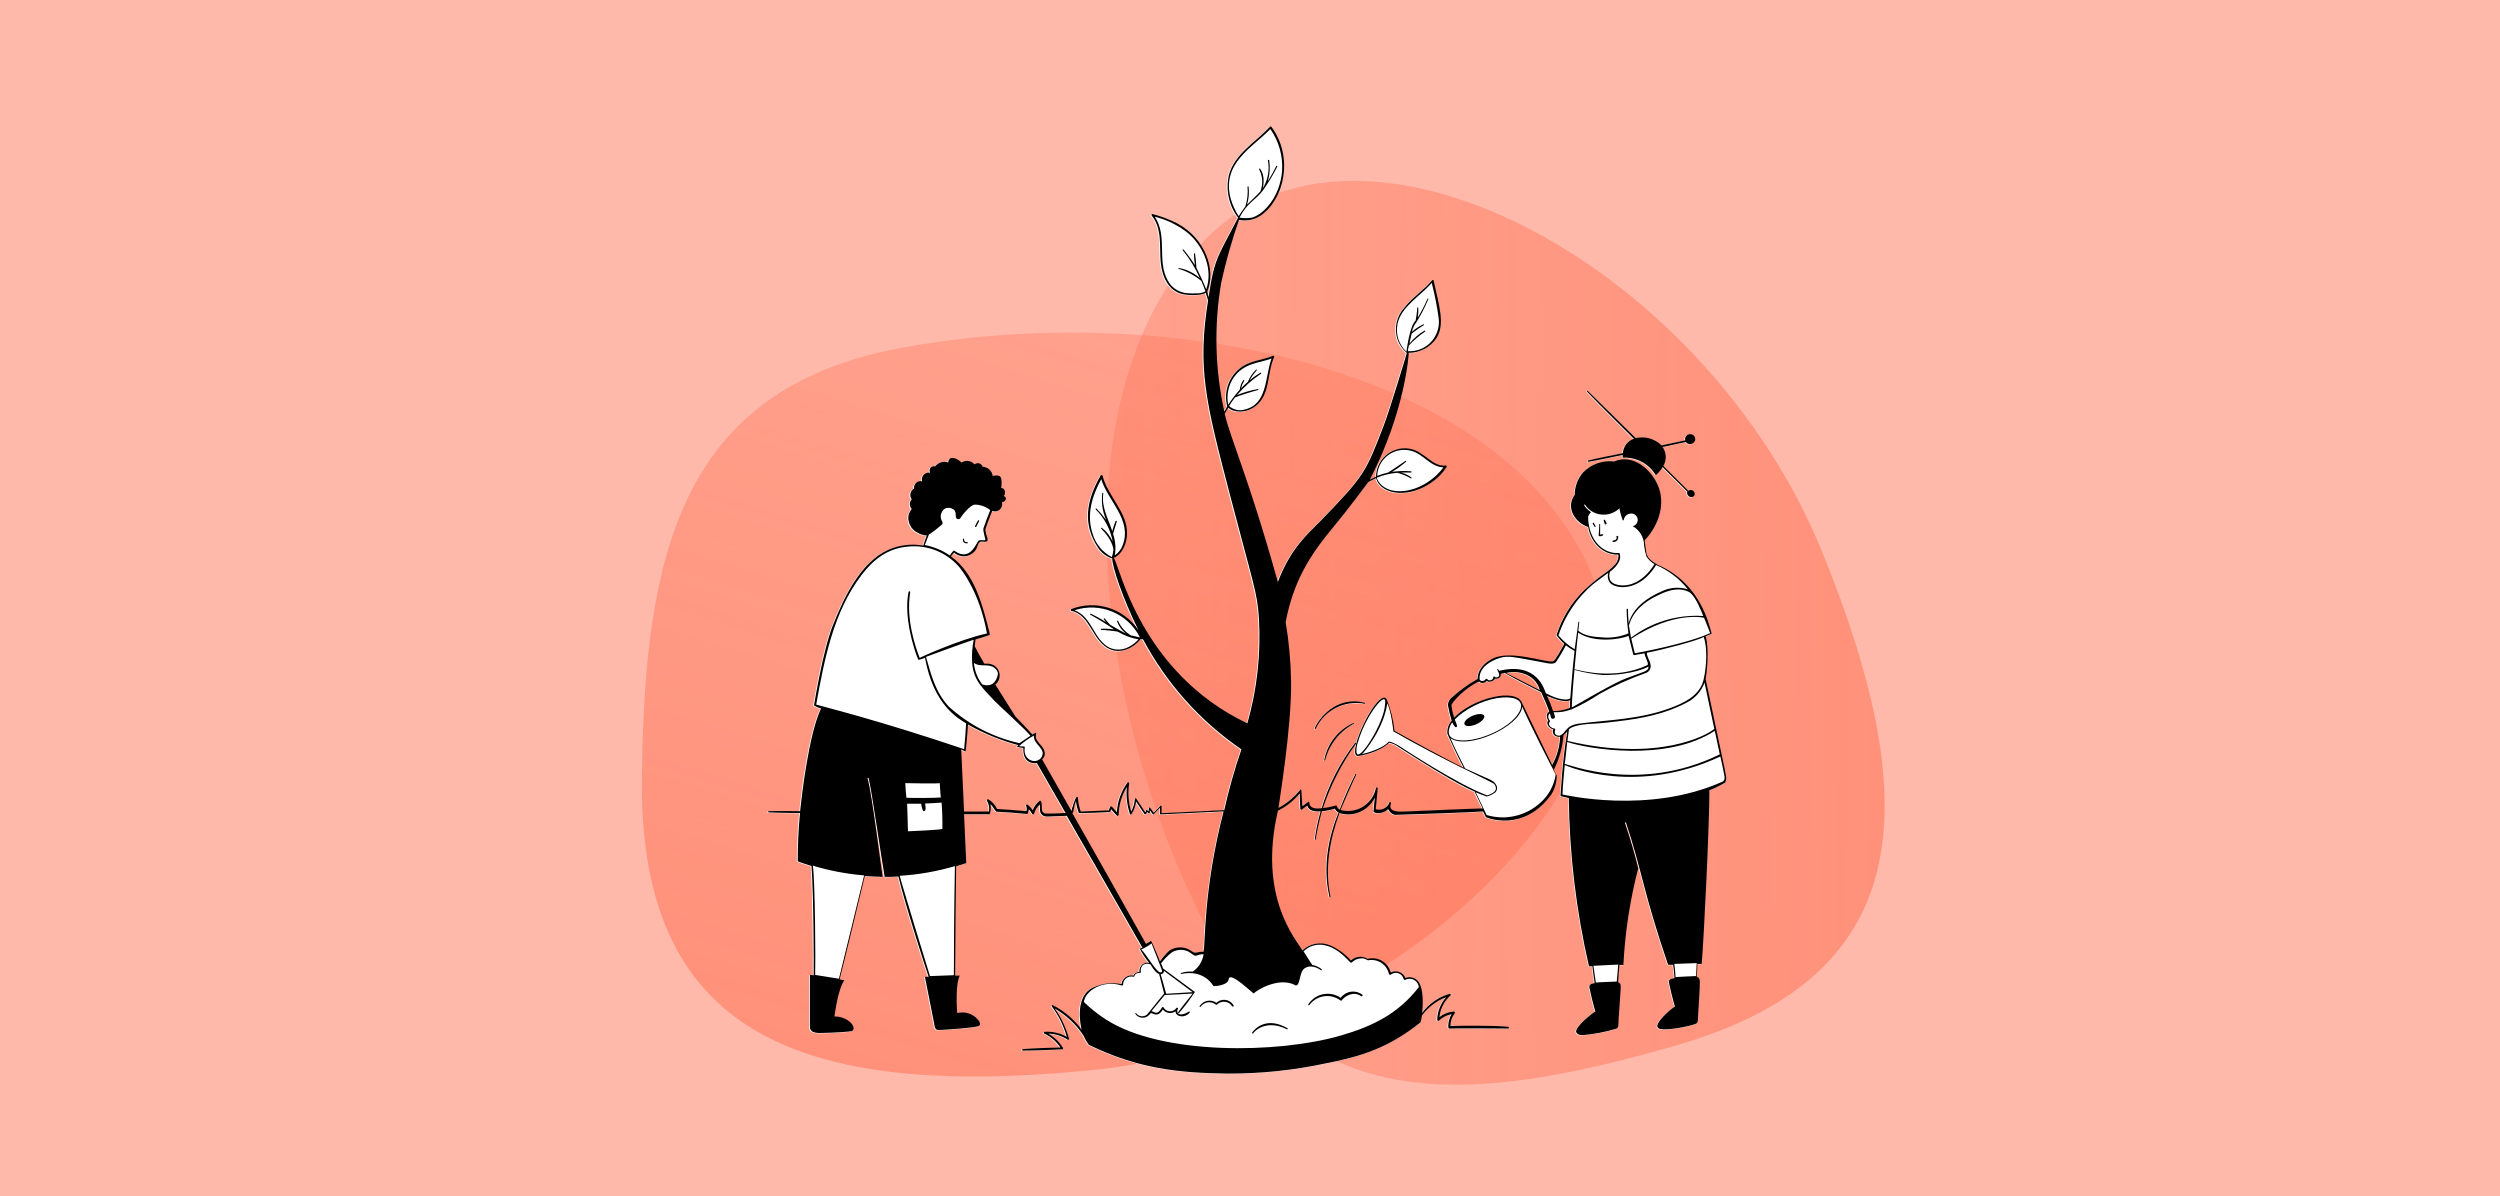 <?xml version="1.0" encoding="UTF-8"?>
<svg xmlns="http://www.w3.org/2000/svg" xmlns:xlink="http://www.w3.org/1999/xlink" viewBox="0 0 1440.1 689.22">
  <defs>
    <style>
      .cls-1 {
        fill: url(#linear-gradient);
      }

      .cls-1, .cls-2 {
        opacity: .5;
      }

      .cls-3 {
        fill: #fff;
      }

      .cls-4 {
        fill: #ffb9aa;
      }

      .cls-2 {
        fill: url(#linear-gradient-2);
      }
    </style>
    <linearGradient id="linear-gradient" x1="8868.3" y1="-6073.25" x2="9029.54" y2="-6493.3" gradientTransform="translate(9866.77 6567.71) rotate(-110.37)" gradientUnits="userSpaceOnUse">
      <stop offset="0" stop-color="#ff694a"/>
      <stop offset="1" stop-color="#ff694a" stop-opacity=".6"/>
    </linearGradient>
    <linearGradient id="linear-gradient-2" x1="528.9" y1="227.78" x2="695.82" y2="-207.05" gradientTransform="translate(23.94 445.64) rotate(-3.71)" xlink:href="#linear-gradient"/>
  </defs>
  <g id="bg_color_2" data-name="bg color 2">
    <path class="cls-4" d="M0,0H1440.1V689.22H0V0Z"/>
  </g>
  <g id="test_bg_brand" data-name="test bg brand">
    <path class="cls-1" d="M1049.54,317.67c-66.5-163.05-259.18-267.33-350.48-184.3-89.99,81.84-72.5,268.09-4.6,399.93,57.35,111.35,152.03,103.11,270.64,69.03,135.39-38.91,146.14-133.39,84.44-284.66Z"/>
    <path class="cls-2" d="M627.01,616.65c181.44-17.57,342.03-177.73,286.77-292.92-54.46-113.53-244.38-151.44-395.27-123.22-127.45,23.84-147.37,120.18-148.76,247.93-1.58,145.82,88.93,184.51,257.27,168.2Z"/>
  </g>
  <g id="illustrations">
    <g>
      <path class="cls-3" d="M926.04,238.31c1.55,1.55,3.09,3.09,4.56,4.55h.01c.69,.7,1.36,1.37,2.01,2.01h.01c1.31,1.31,2.52,2.52,3.6,3.58,.28,.27,.54,.54,.8,.79,.75,.74,1.42,1.4,1.97,1.95,.38,.37,.7,.7,.97,.96,.26,.26,.47,.47,.62,.62,.08,.08,.14,.14,.18,.18-.45,.15-.89,.34-1.31,.55-2.91,1.5-4.87,4.44-5.06,7.78-1.54,.3-7.2,1.41-12.28,2.47-.34,.07-.67,.14-1.01,.21-.25,.05-.5,.11-.75,.16-1.49,.32-2.87,.62-4.01,.89-.76,.18-1.42,.34-1.93,.48-.2,.07-.3,.28-.24,.48,.04,.12,.15,.19,.27,.22,.06,.02,.11,.04,.17,.03h0c1.74-.24,5.55-1,9.39-1.79,.26-.05,.51-.11,.77-.16,.51-.11,1.02-.21,1.53-.32,3.53-.74,6.73-1.42,7.98-1.68v1.6c.46-.03,.91-.04,1.36-.04,2.54,.01,5.02,.51,7.33,1.39,.57,.22,1.12,.45,1.67,.72,.45,.22,.88,.45,1.31,.7,.98,.57,1.93,1.21,2.81,1.94,.73,.6,1.41,1.25,2.06,1.95,.96,1.05,1.83,2.2,2.58,3.45,.74-.64,1.43-1.33,2.06-2.08,.11-.12,.2-.25,.31-.38,.57-.7,1.09-1.44,1.55-2.22l14.29,14.17c-.69,1.55,.75,3.05,2.18,3.13,.1,0,.19,0,.29,0,.23-.02,.45-.08,.66-.18,.02-.01,.05-.02,.07-.03,.23-.12,.45-.3,.63-.54,.82-1.06,.29-2.36-.66-3.01-.04-.03-.09-.06-.14-.09-.16-.1-.33-.17-.51-.23-.65-.21-1.38-.13-2,.42-4.76-4.79-9.58-9.56-14.38-14.32,2.01-3.4,1.83-7.67-.46-10.89l13.39-2.9c.37,.48,.86,.82,1.39,1.01,.38,.14,.79,.2,1.19,.18,0,0,.01,0,.02,0,.59-.04,1.17-.24,1.67-.62,.34-.26,.62-.6,.83-.97s.33-.79,.36-1.22c0-.8-.33-1.53-.85-2.05-.26-.26-.58-.48-.92-.62s-.73-.23-1.13-.23h0s-.08,0-.12,0c-.24,0-.48,.04-.71,.1-1.21,.32-2.12,1.4-2.15,2.71,0,.25,.02,.5,.08,.75l-9.25,1.97-4.37,.93c-1.84-1.8-4.05-3.1-6.43-3.86-.4-.13-.81-.24-1.23-.34-.14-.03-.28-.06-.42-.09-.55-.11-1.12-.2-1.68-.25-.37-.04-.75-.06-1.12-.07-.67-.02-1.35,0-2.02,.07s-1.35,.18-2.02,.33c-1.06-1.05-2.77-2.74-4.84-4.79-.3-.29-.6-.59-.91-.9-.46-.46-.94-.93-1.43-1.42-6.38-6.31-14.74-14.58-18.88-18.59-.64-.62-1.17-1.13-1.59-1.52-.06-.05-.14-.07-.22-.06-.07,.01-.14,.05-.19,.11-.08,.1-.08,.25,0,.35,2.97,3.16,7.65,7.9,12.29,12.54Z"/>
      <path class="cls-3" d="M785.63,405.64h0c.16,0,.29-.13,.29-.29,0-.16-.13-.29-.29-.29-1.91-.5-3.73-.76-5.47-.81-.58-.02-1.15-.01-1.71,.01-1.07,.05-2.1,.18-3.1,.38-.59,.11-1.17,.25-1.73,.41-1.52,.42-2.95,1-4.28,1.68-.32,.17-.64,.34-.95,.51-.4,.23-.78,.46-1.16,.7-5.66,3.63-9.23,9.03-10.35,11.87,0,.2,.17,.38,.33,.4,.05,0,.1,0,.15-.04,.01,0,.02-.01,.03-.02,.03-.03,.05-.06,.07-.1,2.07-4.42,5.27-8.01,9.13-10.55,.55-.36,1.12-.71,1.69-1.03,.59-.33,1.2-.64,1.82-.92,1.78-.81,3.64-1.43,5.57-1.82,3.21-.66,6.58-.72,9.96-.08Z"/>
      <path class="cls-3" d="M779.21,416.74s-.04,0-.05,.02c-.79,.35-1.55,.75-2.29,1.16-.63,.35-1.24,.72-1.83,1.11-.3,.2-.61,.4-.9,.62-.75,.54-1.47,1.1-2.17,1.7-.1,.09-.2,.17-.3,.26-1.28,1.14-2.46,2.39-3.52,3.74-.72,.92-1.38,1.87-1.99,2.87-1.81,2.99-3.1,6.32-3.74,9.86,0,.16,.11,.28,.23,.29,.12,.02,.25-.06,.29-.29,2.32-9,8.32-16.6,16.53-20.94,.2-.03-.02-.43-.23-.41-.01,0-.02,0-.04,.01Z"/>
      <path class="cls-3" d="M993.53,445.17h0c-.55-2.56-10.22-48.33-11.41-53.85,.21-.91,.54-3.25,.8-6.22,.12-1.35,.22-2.83,.28-4.37,.03-.61,.05-1.24,.06-1.86,.09-4.39-.15-8.97-1.14-12.08l3.19-1.34c.21-.11,.3-.37,.19-.59,0,0,0-.02-.01-.02-1.37-4.65-6.1-27.16-28.46-38.08-2.35-.96-4.55-2.27-6.51-3.89-1.14-.95-1.98-2.19-2.44-3.6-.15-.55-.99-6.42-1.02-7.78,8.71-9.29,11.85-21.75,7.61-31.57-2.8-6.48-8.32-12.43-14.78-14.4-1.49-.46-3.03-.7-4.6-.69-1.05,0-2.1,.13-3.17,.38-.47,.11-.94,.24-1.41,.4-.43,.15-.87,.3-1.3,.49-.82-.1-1.65-.16-2.47-.16-.41,0-.82,0-1.23,.03-2.04,.1-4.05,.5-5.95,1.18-3.05,1.07-5.86,2.85-8.18,5.23-.78,.9-1.48,1.86-2.08,2.87-1.51,2.53-2.44,5.36-2.71,8.31-.06,.59-.09,1.18-.09,1.78-4.25,5.85-1.69,12.88,4.05,16.69,.38,.25,.78,.49,1.19,.72,.22,.12,.45,.24,.67,.35,.22,.11,.44,.21,.66,.31,.38,.17,.77,.32,1.18,.46,1.45,7.51,5.87,12.6,11.12,14.74,.75,.31,1.52,.55,2.3,.74,.75,.18,1.51,.3,2.28,.36,.11,0,.21,.03,.31,.03,.47,.03,.94,.03,1.41,.02,.2,2.41-.75,4.76-2.56,6.36-3.95,4.36-6.94,4.68-17.14,14.14-7.37,7.21-12.85,16.13-15.95,25.97,1.33,1.79,2.83,3.45,4.47,4.97-1.34,2.47-5.2,9.64-6.39,10.02-.11,.04-.24,.06-.38,.08s-.3,.03-.48,.03c-1.92,.03-5.69-.85-10.17-1.74-3.26-.64-6.9-1.29-10.49-1.59-.9-.07-1.79-.13-2.67-.15-.44-.01-.88-.02-1.32-.02s-.87,.01-1.29,.03c-1.28,.05-2.53,.17-3.71,.39-.39,.07-.78,.15-1.16,.25-1.14,.28-2.21,.66-3.19,1.15-3.81,1.92-5.96,4.22-7.16,6.29-1.55,2.66-1.55,4.92-1.55,5.48-.71,.39-1.4,.8-2.1,1.21-4.85,2.9-9.37,6.31-13.5,10.17-.87,1-1.39,2.25-1.48,3.57,.2,1.15,.42,2.29,.68,3.43,.25,1.14,.54,2.27,.85,3.39,.21,.75,.43,1.5,.66,2.24-.68,.77-1.24,1.62-1.65,2.54-.14,.31-.26,.62-.37,.94s-.2,.64-.27,.97c-.22,.98-.3,2-.21,3.02,.02,.08,.14,.36,.32,.79,1.32,3.03,6.31,13.74,9.06,18.85-.75-.35-1.67-.8-2.71-1.32-2.78-1.39-6.48-3.31-10.49-5.43-.5-.27-1.01-.53-1.51-.8-10.18-5.41-21.77-11.77-25.11-13.73-.63-6.18-2.13-12.25-4.47-18.01-.16-.43-.48-.75-.86-.93-.05-.02-.09-.03-.14-.05-.15-.05-.31-.09-.48-.1-.21,0-.44,.02-.65,.1-.08,.03-.15,.06-.22,.1-6.98,2.81-20.47,32.88-14.36,33.41,.2,.02,.41,0,.65-.04,.2,0,11.19-1.74,16.89-7.08,.18-.17,.36-.35,.53-.53,.69,.15,1.37,.36,2.02,.61,.33,.12,.65,.26,.96,.4,.95,.43,1.85,.96,2.68,1.6,.67,.43,1.32,.85,1.97,1.27,1.74,1.12,3.41,2.19,5.01,3.2,.74,.47,1.47,.93,2.18,1.38,4.99,3.15,9.28,5.8,12.95,8.01,.43,.26,.84,.51,1.25,.75,.75,.45,1.48,.88,2.17,1.29,.48,.29,.96,.56,1.41,.83,1.57,.92,3,1.74,4.29,2.47,1.03,.58,1.97,1.1,2.84,1.58,.43,.23,.83,.45,1.22,.66,.33,.18,.66,.35,.96,.52,.35,.19,.68,.36,1,.53,.29,.15,.58,.3,.84,.44,.28,.14,.55,.28,.81,.41,.25,.13,.5,.25,.73,.36,.37,.18,.71,.35,1.03,.5,.63,.3,1.15,.54,1.57,.72,.21,.09,.4,.18,.57,.25,.31,.13,.55,.23,.74,.32,0,0,.3,.64,.76,1.63,.18,.39,.39,.84,.62,1.32,.13,.27,.26,.55,.4,.84,.2,.43,.41,.87,.62,1.32,.8,1.68,1.63,3.42,2.24,4.65-.65,0-2.33,.05-4.69,.13-.05,0-.11,0-.16,0-.76,.03-1.59,.06-2.48,.09-.03,0-.07,0-.1,0-1.38,.05-2.89,.11-4.49,.17-.04,0-.09,0-.13,0-2.15,.08-4.46,.18-6.84,.27-1.84,.07-3.71,.15-5.57,.23-1.84,.08-3.66,.15-5.42,.23-.59,.02-1.17,.05-1.74,.07-.6,.03-1.18,.05-1.76,.07-1.64,.07-3.19,.14-4.61,.2-.48,.02-.94,.04-1.39,.06-.89,.04-1.72,.08-2.47,.11-1.12,.05-2.06,.09-2.76,.12-.42,0-1.16,.05-2.02,.06-.13,0-.26,0-.39,0-.39,0-.79,0-1.2-.03-2.88-.15-6.01-1.01-4.55-4.74,.06-.14,.02-.28-.06-.41-.03-.04-.06-.08-.09-.12-.01-.01-.02-.02-.04-.03-.14-.12-.32-.2-.47-.18-.05,0-.1,.03-.15,.06-.04,.03-.08,.08-.1,.15-.07,.2-.16,.39-.25,.58-.64,1.31-1.69,2.32-2.93,2.94-.66,.33-1.38,.54-2.12,.63-.07,0-.15,.02-.22,.03-.2,.02-.39,.02-.59,.02-.59,0-1.2-.09-1.79-.27,.35-4.01,.73-8.02,1.13-12,0-.38-.35-.57-.65-.52-.05,0-.09,.03-.13,.04-.02,0-.04,0-.05,.02-.11,.06-.2,.16-.24,.31-1.48,7.29-7.58,12.45-14.63,13.08-.47,.04-.94,.06-1.42,.06-.55,0-1.09-.03-1.65-.08-.55-.06-1.11-.14-1.66-.25-.33-.07-.65-.14-.98-.23,.73-1.92,6.62-15.48,9-20.33,0-.2-.12-.39-.26-.42-.04,0-.08,0-.12,.02s-.08,.07-.11,.13c-3.34,6.62-6.35,13.41-9,20.33-.82-.39-1.43-1.11-1.68-1.97-.06-.24-.17-.35-.38-.37-.07,0-.15,0-.24,.01-.71,.1-2.16,.72-5.18,1.18-.65,.1-1.38,.2-2.19,.28,3.88-11.6,9.28-22.63,16.06-32.79,.97-1.45,1.97-2.89,2.99-4.3,.03-.04,.05-.08,.06-.12,.04-.2-.19-.37-.4-.34-.09,.01-.17,.05-.24,.14-8.63,11.22-15.14,23.93-19.2,37.5-1.44,.22-2.61,.24-3.56,.11-.27-.04-.52-.08-.75-.14-.63-.15-1.13-.38-1.53-.65-.13-.09-.24-.18-.35-.27-.74-.66-.95-1.48-.85-2.13,0-.28-.2-.63-.45-.67-.09-.01-.18,.01-.27,.08l-3.4,2.53c-.2-2.9-.35-6.13-.52-9.18,0-.16-.12-.3-.26-.37-.15-.07-.32-.06-.44,.08-.43,.54-.87,1.06-1.32,1.57-.45,.51-.92,1.01-1.4,1.5,0,0-.01,.01-.02,.02-.92,.94-1.88,1.82-2.88,2.67-.09,.08-.19,.16-.28,.23-2.04,1.68-4.24,3.17-6.59,4.44,.12-1.59,5.32-32.53,6.85-58.2,.02-.31,.04-.63,.05-.94,.09-1.6,.17-3.18,.23-4.72,.03-.9,.06-1.78,.09-2.66,.02-.91,.04-1.8,.05-2.68,0-.88,.01-1.74,0-2.59,0-.42,0-.84-.01-1.26-.19-11.39-1.23-22.75-3.14-33.98,4.56-23.24,13.33-37.76,27.53-54.78,8.31-9.93,19.95-25.68,20.07-25.85,.51-.31,1.87-1.01,2.99-1.57,0,0,.01,0,.02,0,.66-.33,1.24-.61,1.5-.71,.16,.54,.35,1.06,.58,1.55,.47,.99,1.08,1.88,1.83,2.66,.37,.39,.78,.76,1.21,1.1,.12,.09,.24,.18,.36,.27,.34,.25,.7,.48,1.07,.7,.26,.15,.53,.3,.81,.44,.28,.14,.56,.27,.85,.39,.4,.17,.81,.32,1.23,.46,1.81,.59,3.82,.91,5.97,.94,.75,0,1.53-.02,2.31-.08,.78-.06,1.58-.16,2.38-.3,.4-.07,.81-.14,1.21-.23,4.47-.95,9.14-3.03,13.43-6.36,2.92-2.19,5.42-4.9,7.38-7.99,.29-.46-.2-.9-.64-.84-.03,0-.05,0-.08,0-.28,.04-.55,.06-.82,.06-.3,0-.59,0-.89-.03-2.36-.18-4.49-1.34-6.61-2.81-.65-.45-1.31-.93-1.97-1.42-.3-.22-.6-.45-.91-.68-.24-.18-.48-.36-.73-.54-.66-.48-1.33-.95-2.01-1.4-.54-.36-1.09-.71-1.66-1.02-.85-.48-1.73-.89-2.65-1.22-.46-.16-.93-.3-1.41-.42-2.23-.52-4.46-.56-6.58-.19-1.06,.18-2.1,.47-3.09,.85-1.99,.76-3.82,1.9-5.38,3.35-1.46,1.36-2.69,2.99-3.59,4.84-.54,1.11-.97,2.3-1.26,3.55-.27,1.16-.41,2.35-.43,3.54-1.22,.48-2.4,1.05-3.54,1.68,20.33-39.3,22.57-72.61,22.36-73.05,1.21,0,2.4-.1,3.57-.32,.91-.17,1.81-.41,2.68-.7,.46-.15,.91-.33,1.35-.52,3.39-1.44,6.35-3.84,8.46-7,4.97-8.07,1.51-18.44-1.68-33.08-.06-.21-.23-.35-.44-.38-.07,0-.14,0-.21,.01-.09,.02-.16,.07-.23,.13-4.76,5.81-11.36,9.9-16.03,15.86-4.51,4.93-6.01,11.92-3.92,18.27,1.06,3.03,2.91,5.72,5.37,7.78,0,.17-9.41,31.63-13.22,41.65-10.37,27.1-11.15,29.04-36.54,55.18-2.52,2.58-5.33,5.23-8.22,8.38-3.72,4.05-7.59,8.92-11.19,15.52-.45,.82-.89,1.67-1.33,2.54-1.32,2.63-2.59,5.51-3.79,8.7-1.04-3.73-2.05-7.32-3.04-10.77-.49-1.72-.98-3.41-1.47-5.07-.59-2.04-1.18-4.01-1.75-5.94-1.19-3.99-2.33-7.77-3.44-11.35-.54-1.75-1.08-3.47-1.6-5.12-7.6-24.13-13.22-38.8-16.64-49.35-.38-1.17-.73-2.29-1.06-3.37s-.62-2.11-.89-3.11c-.27-1-.51-1.96-.73-2.89,.15-.28,.35-.63,.57-1,.67-1.1,1.52-2.34,1.58-2.43,1.27,1.27,3.36,2.07,5.77,2.21,.34,.02,.69,.03,1.05,.02,.41,0,.83-.04,1.26-.09,1.56-.17,3.18-.61,4.75-1.35,.94-.45,1.87-1.01,2.75-1.69,.54-.42,1.05-.86,1.51-1.32,.43-.43,.84-.88,1.21-1.34,.91-1.14,1.62-2.38,2.22-3.68,.29-.62,.55-1.26,.78-1.91,.13-.37,.26-.74,.37-1.12,.25-.82,.48-1.66,.68-2.51,.2-.84,.38-1.69,.55-2.55,.91-4.67,1.5-9.55,3.43-13.81,.15-.26,.07-.6-.2-.76-.09-.05-.18-.08-.28-.08s-.19,.03-.28,.08c-5.81,2.41-12.08,2.67-17.43,6.1-2.84,1.86-5.12,4.33-6.73,7.15-.54,.94-1,1.92-1.39,2.93-.39,1.01-.7,2.05-.93,3.1-.69,3.17-.65,6.53,.22,9.82-.58,.99-1.13,2-1.66,3.05-5.37-24.36-5.99-49.53-1.83-74.12,2.36-10.77,5.28-21.41,8.76-31.86,.5-1.49,1.01-2.98,1.52-4.47,1.06,.21,2.12,.32,3.18,.32,.68,0,1.36-.05,2.03-.13,.6-.07,1.19-.18,1.77-.31,1.84-.43,3.62-1.15,5.24-2.2,3.83-2.56,7.04-6.31,9.4-10.77,1.07-2.03,1.97-4.21,2.66-6.49,.34-1.12,.64-2.27,.88-3.43,.12-.58,.23-1.17,.33-1.76,.29-1.78,.46-3.59,.5-5.42,.06-2.44-.11-4.92-.53-7.39-.21-1.23-.48-2.47-.81-3.69-.33-1.22-.73-2.44-1.2-3.64-1.16-3.01-2.74-5.93-4.79-8.69-.1-.13-.24-.21-.38-.23-.07-.01-.15,0-.22,.01s-.14,.05-.21,.1c-.04,.03-.08,.07-.12,.12h0c-.5,.54-1.01,1.08-1.54,1.61-.01,.01-.03,.03-.04,.04-.5,.5-1,.99-1.52,1.48-7.77,7.35-17.76,14-20.51,24.83-.59,2.66-.8,5.36-.66,8.03,.32,5.87,2.38,11.57,6,16.34,0,.17-7.41,13.8-10.05,19.31-1.91,3.86-3.16,7.49-4.11,11.19-.41,1.59-.76,3.19-1.08,4.83-.64,3.28-1.16,6.71-1.78,10.5-.15-.55-.28-1.1-.4-1.66-.12-.56-.23-1.12-.32-1.68,.32-.77,.6-1.56,.83-2.36,.23-.81,.42-1.64,.57-2.48,.08-.46,.15-.93,.2-1.4,.09-.8,.15-1.61,.17-2.43,0-.02,0-.04,0-.06,.04-2.21-.18-4.48-.68-6.75-.37-1.71-.89-3.42-1.56-5.1-2.9-7.31-8.59-14.21-16.96-18.68-4.48-2.28-9.19-4.06-14.06-5.32h0c-.3-.06-.59,.14-.65,.44-.03,.16,.01,.33,.12,.46,3.12,3.79,4.2,8.34,4.62,13.06,.41,4.73,.16,9.64,.61,14.15,.25,2.49,.77,5.03,1.65,7.4,1.93,5.22,5.54,9.61,11.51,10.75,.17,.03,.37,.07,.59,.1s.46,.06,.72,.09c.38,.04,.8,.08,1.25,.11,.33,.02,.67,.04,1.03,.06,.58,.03,1.18,.04,1.8,.04,0,0,.01,0,.02,0,2.86,0,5.92-.33,7.31-1.34,.49,1.48,.96,2.9,1.36,4.41-6.16,38.95-1.51,57.86,12.31,110.86,.97,3.73,1.89,7.21,2.75,10.48,.29,1.09,.57,2.15,.84,3.19,.55,2.08,1.08,4.06,1.58,5.96,1.34,5.05,2.53,9.48,3.58,13.38,.23,.87,.46,1.72,.68,2.54,.06,.22,.12,.44,.18,.66,.34,1.27,.66,2.47,.97,3.63,4,14.99,5.4,20.88,6.12,28.63,.11,1.19,.21,2.43,.29,3.75,.22,3.83,.33,7.66,.31,11.49-.07,15.31-2.08,30.57-5.97,45.4-.32,1.24-.66,2.47-1.01,3.7-.96-.46-1.91-.92-2.84-1.4-5.61-2.84-10.8-5.94-15.59-9.24-4.79-3.3-9.19-6.79-13.22-10.41-1.34-1.21-2.65-2.42-3.92-3.65-1.9-1.84-3.71-3.71-5.44-5.6-8.28-9.03-14.65-18.42-19.57-27.17-10.82-19.25-14.61-35.39-16.28-37.83,5.11-2.41,7.44-8.71,7.55-13.97,.24-11.65-9.62-20.3-13.41-31.14-.25-.72-.48-1.46-.67-2.2-.08-.25-.29-.43-.54-.45-.08,0-.17,0-.25,.02-.15,.05-.29,.15-.37,.29-8.25,14.52-10.48,27.82-1.48,41.53,1.94,2.94,4.83,5.14,8.19,6.22,0,3.49,3.24,14.11,8.43,26.58,.52,1.24,1.05,2.5,1.61,3.78,1.56,3.6,3.27,7.3,5.09,11-8.16-12.26-23.52-17.42-37.35-12.71-.45,.15-.89,.31-1.33,.49h0c-.44,.17-.58,.93,0,1.05,9.41,1.86,11.5,13.3,18.17,19.41,.25,.23,.5,.45,.76,.66,.78,.63,1.62,1.19,2.54,1.66,.31,.16,.62,.3,.95,.44,2.97,1.23,6.12,1.14,9.07,.14,.7-.24,1.38-.52,2.05-.86,2.4-1.19,4.58-2.96,6.3-5.1,.48,.03,.97,.03,1.45,0,2.53,4.76,5.27,9.4,8.21,13.89,12.74,19.48,29.19,36.32,48.48,49.54-1.87,5.41-3.58,10.87-5.16,16.38-.62,2.17-1.22,4.34-1.79,6.51-1.06,4.02-2.05,8.05-2.95,12.11-5.46,.25-10.92,.52-16.38,.79-6.58,.33-13.15,.66-19.72,.98v-3.98c0-.17-.13-.31-.29-.35-.03,0-.06-.02-.1-.02h0c-.07,0-.13,.04-.19,.08-.02,.01-.04,0-.06,.03-1.28,1.34-2.58,2.64-3.86,3.95l-2.06-2.76c-.09-.14-.25-.22-.41-.19-.05,0-.1,.03-.15,.05-.12,.07-.2,.2-.2,.34l-.17,1.74-.76-.58c-.09-.08-.2-.12-.31-.11-.01,0-.03,0-.04,.01-.1,.01-.19,.06-.26,.13-.06,.07-.1,.16-.11,.26,0,.17-.05,.34-.12,.49-.07,.15-.17,.29-.29,.41-1.71-2.61-3.43-5.23-5.17-7.84-.03-.06-.07-.1-.12-.14-.09-.08-.22-.11-.34-.1-.06,0-.12,.02-.18,.05-.16,.08-.24,.25-.24,.43,0,0,0,.01,0,.02,0,.06-.02,.13-.02,.19-.17,2.43-.87,4.8-2.07,6.92-1.58-5.26-1.97-10.81-1.13-16.24,.04-.3-.17-.58-.47-.62-.08-.01-.15,0-.22,.03-.11,.03-.22,.09-.29,.19-.91,1.24-1.72,2.54-2.43,3.89-2.15,4.05-3.41,8.52-3.69,13.13l-2.9-3.22c-.08-.09-.17-.14-.26-.16-.28-.04-.59,.22-.72,.42-.11,.16-.27,.62-.44,1.09-.06,.16-.12,.32-.17,.47-.05,.13-.09,.25-.14,.36l-16.12,.67c-.69-1.91-1.18-3.89-1.45-5.91-.09-.67-.16-1.35-.2-2.02,0-.09-.01-.18-.04-.24-.05-.14-.13-.22-.24-.26-.05-.02-.11-.03-.17-.02-.02,0-.04,0-.06,.01-.04,0-.09,.01-.14,.03-.19,.07-.39,.24-.52,.48-1.1,2.44-1.96,4.98-2.56,7.58l-10.76-18.92-6.12-10.76c.38-.44,3.4-2.9-.2-7.55-.95-1.04-1.84-2.12-2.67-3.25-.77-1.1-.99-2.49-.61-3.78,.16-.2,.12-.49-.08-.65-.07-.06-.16-.09-.24-.1-.09,0-.18,0-.26,.05-.55,.29-1.08,.61-1.6,.96-.56-.66-1.26-1.43-2.01-2.26-.45-.5-.93-1.01-1.41-1.53-.04-.04-.07-.08-.11-.12-.76-.81-1.53-1.63-2.26-2.4-.03-.03-.05-.05-.07-.08-2.01-2.11-3.68-3.82-3.81-3.92l-11.62-18.47c.16-.13,.32-.27,.46-.42,.02-.02,.04-.03,.05-.05,1.62-1.63,2.26-3.92,1.85-6.07-.16-.86-.5-1.7-1.01-2.47-.13-.19-.26-.38-.41-.56-.15-.18-.31-.36-.48-.52-.17-.16-.34-.32-.52-.46-.06-.05-.12-.09-.18-.14-.3-.23-.62-.43-.96-.6-.19-.1-.39-.19-.59-.27-.19-.08-.38-.14-.58-.2-.59-.18-1.2-.28-1.82-.29-.03,0-.05,0-.08,0h-2.09c-.3-.49-.59-.98-.88-1.47-1.66-2.79-3.21-5.64-4.67-8.55,.17-1.31,.32-2.58,.44-3.89,.3-.09,.59-.18,.87-.27,2.79-.85,4.56-1.37,5.66-1.75,.55-.19,.94-.34,1.2-.48,.08-.04,.16-.09,.22-.13,.12-.09,.2-.17,.25-.25,.07-.13,.06-.27,.03-.44-.96-3.86-1.95-7.82-3.07-11.76-.38-1.31-.77-2.62-1.18-3.92-3.28-10.39-7.8-20.24-15.63-26.96-.78-.67-1.6-1.31-2.45-1.92,.47-.83,1.06-1.57,1.77-2.21,.16,.15,.34,.28,.51,.42,.13,.1,.26,.19,.39,.28,.38,.26,.78,.5,1.19,.69,.08,.04,.16,.06,.24,.1,.42,.18,.85,.33,1.28,.43,1.43,.35,2.93,.31,4.34-.12,1.41-.42,2.72-1.22,3.78-2.39,.91-1.01,1.56-2.22,1.89-3.53,.19-.51,.38-.98,.63-1.35,.09-.12,.18-.24,.28-.34,.4-.4,.95-.61,1.76-.49,.44,0,1.03,.12,1.58,.1,.28,0,.54-.05,.77-.15,.23-.1,.42-.27,.55-.53,.2-.49,.2-1.05,0-1.54-.54-1.49-.93-3.03-1.19-4.59,0-.13,.06-.39,.16-.75,.12-.42,.31-.99,.53-1.62,.31-.89,.69-1.94,1.09-3,1-2.66,2.08-5.35,2.2-5.64,.16,.06,.31,.1,.47,.14,1.73,.47,3.56-.21,4.54-1.68,.15-.23,.29-.48,.39-.74,.34-.83,.4-1.75,.17-2.62,.22-.04,.42-.11,.62-.18,1.11-.43,1.82-1.37,1.67-2.22-.05-.29-.19-.56-.45-.81-.02-.02-.05-.04-.08-.06-.1-.08-.22-.16-.35-.24-.07-.04-.14-.08-.22-.12,.97-1.68,.82-3.8-.81-4.48-.23-.1-.5-.16-.79-.2,.04-.16,.08-.44,.12-.79,0-.03,0-.05,0-.08,.04-.37,.08-.8,.1-1.28,.01-.33,.02-.67,.02-1.01,0,0,0-.01,0-.02,0-.34-.02-.68-.05-1.01-.05-.5-.12-.98-.25-1.39-.08-.27-.19-.51-.31-.71-.06-.1-.13-.19-.21-.26-.39-.38-.94-.56-1.52-.63-.21-.03-.43-.04-.65-.04,0,0,0,0,0,0-.27,0-.54,.02-.79,.05-.54,.06-.99,.16-1.21,.21-.06,.01-.1,.03-.12,.03-.29-2.21-1.75-4.01-3.71-4.82-.65-.27-1.36-.43-2.1-.46-.25-.85-.87-1.48-1.62-1.81-.61-.27-1.31-.34-1.99-.13-.38,.11-.73,.3-1.03,.56-.52-.6-1.15-1.07-1.82-1.41-.45-.22-.93-.38-1.42-.48-.49-.1-.99-.13-1.49-.1-.25,.02-.5,.05-.75,.09-.36,.07-.71,.17-1.06,.3-.35,.14-.68,.31-1.01,.52-.22-.22-.44-.42-.67-.61-.87-.74-1.83-1.32-2.76-1.67-.31-.12-.61-.21-.91-.27-.35-.07-.68-.11-.99-.1-.01,0-.03,0-.04,0-1.24,.06-2.16,.85-2.27,2.65-.6-.21-1.21-.33-1.82-.36-1.52-.09-3.03,.34-4.28,1.23-.25,.18-.49,.37-.71,.58-.26,.24-.5,.51-.72,.79-.53-.15-1.06-.11-1.54,.06-.76,.27-1.37,.89-1.6,1.72-.18,.65-.09,1.34,.24,1.93-.26-.06-.53-.09-.79-.1-.52-.01-1.03,.08-1.5,.26-.23,.09-.46,.2-.67,.34s-.41,.29-.6,.46c-.55,.52-.96,1.2-1.14,1.99-.1,.46-.12,.93-.06,1.39,.02,.15,.05,.31,.09,.46,0,.03,.01,.06,.02,.08-1.52-.38-3.07,.24-3.93,1.44-.12,.17-.23,.36-.33,.55-.11,.22-.19,.46-.26,.71-.11,.46-.14,.93-.08,1.39-2.02,1.21-2.72,3.77-1.66,5.83,.04,.09,.07,.18,.12,.26,.04,.06,.07,.12,.11,.17,.02,.03,.04,.06,.06,.09-.38,.37-.66,.81-.84,1.27-.56,1.38-.29,3.03,.83,4.16h0c-.62,.94-1.2,1.91-1.71,2.91-.29,1.2-.34,2.41-.17,3.57,.1,.7,.27,1.38,.52,2.03,.09,.25,.2,.49,.31,.73,.57,1.2,1.39,2.29,2.42,3.17,.29,.25,.6,.47,.92,.69,.37,.25,.75,.47,1.15,.67,.79,.47,1.64,.84,2.52,1.11,.88,.26,1.79,.42,2.71,.46,0,0-1.46,3.91-1.9,5.52-.03,.11-.05,.2-.07,.29-1.72-.3-3.45-.48-5.18-.52-1.02-.03-2.03,0-3.04,.07-2.23,.14-4.44,.5-6.61,1.06-1.88,.49-3.72,1.12-5.5,1.92-.48,.22-.95,.45-1.42,.69-.01,0-.03,.01-.04,.02-.47,.24-.93,.49-1.38,.76-14.1,8.14-22.7,26.36-28.73,41.46-5.81,14.29-10.75,44.84-11.07,46.65,1.25,.79,2.63,1.37,4.07,1.71-6.7,13.86-10.74,46.89-11.87,57.4-.07,.7-.14,1.3-.19,1.79-.48,0-5.86-.09-10.99-.09-1.47,0-2.92,0-4.22,.02-.44,0-.86,.01-1.26,.02-.6,.01-1.16,.03-1.65,.05-.19,0-.35,.16-.35,.35s.16,.35,.35,.35c.33,.02,.69,.03,1.07,.05,.57,.02,1.19,.04,1.84,.06,.44,.01,.89,.03,1.35,.04,5.79,.15,13.3,.2,13.78,.2-.42,4.4-.72,8.65-.93,12.76-.16,3.08-.26,6.08-.32,8.99-.02,.97-.03,1.93-.04,2.88-.01,1.09-.02,2.16-.02,3.22,1.04,.38,2.13,.77,3.28,1.17,1.15,.39,2.36,.79,3.62,1.18,.34,.11,.68,.22,1.03,.32,1.21,16.91,1.32,53.13,1.27,61.39,0,.27,0,.5,0,.71,0,.11,0,.21,0,.3,0,.19,0,.33,0,.45,0,.06,0,.1,0,.14l-2.18-.35h0v29.77c0,1.24,.41,2.08,1.06,2.65,.22,.19,.46,.35,.73,.48,.03,.02,.07,.03,.1,.04,.53,.24,1.13,.4,1.76,.49,.63,.09,1.3,.12,1.95,.12,.24,0,.47,0,.7,0,.65-.01,1.26-.04,1.81-.05,.24,0,.51,0,.78,0,.51,0,1.07-.02,1.67-.04,.64-.02,1.31-.05,2.01-.08,.64-.03,1.3-.06,1.96-.09,.36-.02,.73-.04,1.09-.06,.05,0,.09,0,.14,0,.82-.05,1.64-.1,2.42-.15,.33-.02,.66-.04,.98-.07,.58-.04,1.13-.08,1.64-.12,.26-.02,.51-.04,.75-.06,.27-.02,.52-.05,.76-.07,.17-.02,.34-.03,.49-.05,.21-.02,.39-.04,.55-.06,.19-.02,.35-.05,.47-.07s.2-.04,.24-.06c.9-.43,1.24-1.18,1.12-2.06-.1-.66-.46-1.4-1.04-2.14-.19-.24-.41-.49-.65-.73-.03-.03-.06-.05-.08-.08-.4-.39-.86-.76-1.37-1.11-1.27-.88-2.85-1.61-4.66-2.02-.19-.04-.38-.08-.57-.12-.84-.15-1.72-.24-2.64-.23,.08-.55,.21-1.44,.38-2.55,.4-2.59,1.05-6.4,2.03-10.08,.14-.53,.29-1.05,.44-1.56,.1-.32,.19-.64,.29-.96,.54-1.69,1.16-3.26,1.86-4.58,.22-.41,.44-.8,.67-1.15h0l-1.23-.2-1.47-.24c.12-.44,.29-1.07,.49-1.86,.07-.27,.15-.57,.23-.88,.03-.11,.06-.22,.08-.33,.14-.54,.29-1.14,.45-1.78,.29-1.14,.61-2.43,.95-3.83,.2-.82,.41-1.68,.63-2.58,.04-.15,.07-.31,.11-.46,.3-1.24,.62-2.54,.95-3.88,.23-.92,.46-1.87,.69-2.83,.15-.6,.29-1.2,.44-1.81,.05-.2,.1-.39,.14-.59,.44-1.83,.9-3.7,1.36-5.59,.05-.2,.1-.41,.15-.61,.48-2,.97-4.01,1.45-6,.57-2.35,1.13-4.68,1.67-6.92,.36-1.49,.71-2.95,1.05-4.35s.66-2.75,.97-4.02c1.38-5.73,2.4-9.99,2.71-11.23,.52,.04,1.18,.08,1.9,.12,.41,.02,.84,.04,1.28,.06,2.87,.13,6.21,.23,6.97,.25,.06,0,.1,0,.13,0-.04-.18-.1-.53-.17-1.03-.04-.25-.08-.54-.13-.86-.07-.48-.15-1.04-.24-1.67-.12-.84-.25-1.8-.39-2.87-.11-.8-.22-1.66-.35-2.57-.04-.3-.08-.61-.12-.92-.08-.63-.17-1.27-.26-1.94-.04-.33-.09-.67-.14-1.01-.09-.68-.19-1.39-.28-2.1-.05-.36-.1-.72-.15-1.09-.15-1.1-.3-2.22-.46-3.37-.2-1.48-.41-2.99-.62-4.53-.02-.11-.03-.22-.05-.33-.16-1.14-.32-2.28-.48-3.43-.45-3.21-.92-6.45-1.38-9.54-.07-.44-.13-.89-.2-1.32-.62-4.13-1.24-7.96-1.8-11.1-.07-.4-.14-.78-.21-1.16-.49-2.62-.93-4.64-1.3-5.81-.09-.25,.14-.42,.35-.41,.08,0,.17,.04,.22,.1,.03,.03,.05,.08,.07,.13,.22,.69,.58,2.51,1.04,5.1,.15,.86,.32,1.81,.49,2.83,.93,5.46,2.11,12.99,3.27,20.54,.19,1.26,.39,2.52,.58,3.76,.1,.62,.19,1.25,.29,1.87,1.61,10.52,3.06,20.04,3.57,22.74h0c.67,0,1.34,0,2.01,0,.02,0,.04,0,.06,0,1.27,0,2.53-.03,3.76-.09,.7-.03,1.39-.08,2.07-.14,3.95,16.32,16.24,54.63,17.43,57.77h-2.15c1.74,8.69,3.47,17.41,5.17,26.14,.38,1.86,.32,4.71,2.9,4.56h0c.57-.03,1.3-.07,2.14-.13,3.73-.23,9.71-.65,14.33-1.15,.44-.05,.87-.1,1.28-.15,1.11-.13,2.1-.27,2.93-.41,.27-.05,.52-.09,.75-.14,.54-.11,.97-.22,1.26-.33,.25-.1,.45-.21,.6-.35,1.06-.92-.13-2.55-.92-3.52-.28-.32-.57-.61-.87-.89-.91-.84-1.93-1.53-3.03-2.04-.06-.03-.13-.05-.19-.08-.31-.14-.63-.26-.95-.37-.54-.19-1.1-.33-1.66-.44-.62-.12-1.24-.19-1.88-.2-.87-.02-1.76,.06-2.63,.23-.21,.04-.42,.09-.63,.14,0-.18-.02-.4-.04-.66-.03-.52-.07-1.19-.1-1.96-.03-.58-.06-1.23-.08-1.92-.02-.46-.03-.94-.04-1.44-.01-.5-.02-1.01-.03-1.54-.02-2.36,.03-4.96,.26-7.35,.05-.53,.11-1.06,.18-1.57,.07-.51,.15-1,.24-1.48,.09-.48,.19-.93,.3-1.37,.22-.87,.49-1.64,.82-2.28h-2.67c0-1.03,0-2.92,.02-5.42,0-1.11,.01-2.34,.02-3.67,0-.67,0-1.35,.01-2.07,.13-17.44,.41-48.07,.52-51.78,.69-.2,1.35-.4,2.01-.61,1-.31,1.96-.63,2.88-.94,.31-.1,.62-.21,.92-.31-.4-9.17-.81-18.35-1.22-27.53,0-.2-.02-.41-.03-.61h14.78c.61-1.87,.75-3.87,.41-5.81,.07,.07,.15,.14,.23,.22,.07,.08,.15,.16,.23,.25,1.17,1.32,2.65,3.83,2.91,3.86,2.9,.13,5.87,.31,8.84,.54s5.96,.49,8.91,.8h0c.29,0,.99-1.97,.96-2.76,.76,.79,1.41,1.68,1.92,2.64,.04,.08,.09,.14,.14,.19,.08,.07,.17,.11,.27,.13s.2,.02,.31-.01c.03,0,.06,0,.09-.02,.13-.06,.23-.16,.29-.29,.6-2.04,1.73-3.89,3.28-5.34,.32,1.83-.29,3.89,.87,5.46,.28,.39,.61,.68,.99,.89,.13,.07,.26,.14,.39,.19,.29,.12,.6,.21,.92,.27,.37,.07,.75,.1,1.13,.12,1.16,.04,2.36-.12,3.36-.16,1.35,0,5.6-.16,7.36-.23,.12,0,.22-.01,.32-.01,.1,0,.19,0,.25-.01l43.57,75.92-1.32,.62-.16,.08h0c1.13,2.17,2.43,4.25,3.89,6.21,.49,.65,.99,1.3,1.51,1.92-.35-.08-.7-.13-1.04-.13-1.04-.01-2.07,.34-2.91,1-.61,.55-1.08,1.22-1.37,1.96-.15,.37-.26,.76-.32,1.15-.03,.2-.05,.4-.06,.6,0,.2,0,.41,.01,.61-.36,0-.72,.04-1.06,.13-.17,.05-.34,.11-.5,.17-.81,.35-1.49,.97-1.9,1.78-.39-.08-.79-.11-1.17-.1-.39,0-.77,.05-1.13,.13-.55,.12-1.08,.32-1.57,.58-.49,.27-.94,.6-1.33,1-.79,.79-1.36,1.82-1.59,3-.02,.11-.04,.22-.05,.33-.45-.1-.9-.16-1.36-.24-1.48-.23-2.97-.35-4.45-.32-.44,0-.88,.03-1.32,.07-1.38,.1-2.74,.32-4.09,.65-.42,.1-.84,.22-1.26,.34-.28,.08-.55,.17-.83,.26-.65,.22-1.3,.46-1.94,.74-12.37,4.41-8.19,22.94-7.7,24.63-3.01-4.06-6.65-7.59-10.75-10.49-1.86-1.32-3.81-2.52-5.86-3.57-.09-.04-.19-.05-.29-.03-.08,.01-.15,.04-.21,.08-.19,.12-.3,.34-.13,.56,2.23,2.98,4.14,6.18,5.71,9.54,.52,1.12,1,2.26,1.45,3.41,.59,1.54,1.11,3.11,1.56,4.7-1.45-.83-2.98-1.49-4.56-1.97-1.05-.32-2.13-.57-3.22-.73-1.09-.17-2.19-.25-3.3-.26-.55,0-1.11,.02-1.67,.06-.49,0-.81,.76-.29,.99,3.79,1.75,7.02,4.53,9.32,8.02-2.66,.09-5.33,.16-8,.25-4.58,.15-9.15,.33-13.66,.71-.52,0-.52,.84,0,.84h0c1.89,0,3.78-.03,5.67-.07,5.68-.13,11.38-.41,17.04-.63,.32-.02,.56-.3,.54-.62,0-.09-.03-.18-.08-.25-2.07-3.4-4.97-6.22-8.42-8.19,.03,0,.06,0,.09,0,1.74,.06,3.45,.34,5.11,.8,.76,.21,1.51,.45,2.24,.74,1.31,.52,2.57,1.17,3.77,1.94,.06,.04,.12,.06,.18,.07,.19,.03,.39-.05,.5-.23,.08-.13,.09-.28,.05-.42-1.51-5.46-3.84-10.65-6.89-15.41-.44-.68-.89-1.35-1.35-2.01,1.75,1.02,3.43,2.14,5.03,3.36,.56,.42,1.11,.86,1.65,1.3,3.78,3.12,7.09,6.77,9.82,10.88,.85,1.91,1.9,3.72,3.14,5.4,1.36,.67,2.71,1.3,4.05,1.91,.78,.36,1.56,.71,2.33,1.05,1.87,.82,3.72,1.59,5.56,2.32,23.23,9.19,44.05,10.98,67.7,11.31,9.89,.06,19.76-.46,29.57-1.51,4.14-.44,8.26-.99,12.38-1.63,.76-.12,1.51-.24,2.27-.37,3.52-.58,7.04-1.24,10.54-1.97,.79-.16,1.58-.31,2.37-.48,19.75-3.8,36.22-8.92,54.34-23.64,.33-1.26,.59-2.54,.78-3.83,.44-.6,.9-1.19,1.38-1.75,.48-.57,.98-1.11,1.5-1.64,.61-.62,1.26-1.21,1.92-1.78,2.7-2.32,5.8-4.16,9.16-5.43-3.15,3.56-4.98,8.1-5.19,12.85,0,.05,0,.09-.01,.13,0,.18,.06,.34,.17,.46,.07,.07,.16,.12,.26,.16,.06,.02,.12,.04,.19,.05,.19,0,.36-.07,.49-.2,1.5-1.42,3.29-2.48,5.24-3.13,.65-.21,1.31-.38,1.99-.5-.18,.28-.34,.57-.49,.87-1.07,2.06-1.57,4.38-1.42,6.71,.01,.37,.3,.67,.67,.7h0c.52-.03,1.2-.05,2.03-.07,.29,0,.6-.01,.93-.02,.6,0,1.26-.02,1.96-.02,.37,0,.75,0,1.14,0,.76,0,1.56,0,2.39-.01h0c9.6-.02,23.29,.13,25.33,.13,.14,0,.25-.06,.33-.15,.25-.27,.21-.8-.33-.87-3.45-.51-13.43-.66-21.77-.64h0c-1.66,0-3.26,.02-4.72,.04-2.95,.04-5.36,.1-6.73,.17-.03-2,.47-3.96,1.41-5.7,.14-.25,.28-.49,.43-.73,.18-.27,.36-.54,.56-.8,.32-.41,.17-1.19-.46-1.13h0c-.08,0-.16,.02-.24,.03-.7,.06-1.39,.17-2.07,.32s-1.34,.35-1.99,.6c-1.43,.54-2.78,1.29-4,2.25,.2-1.89,.69-3.72,1.41-5.44,.32-.77,.7-1.51,1.12-2.23,1.02-1.75,2.29-3.36,3.83-4.73,.22-.24,.2-.6-.04-.82-.14-.13-.33-.18-.51-.14h0c-6.3,1.84-11.83,5.68-15.74,10.95,.23-1.97,1.54-14.32-2.76-18.71-.14-.14-.28-.27-.43-.4-.75-.59-1.61-1-2.51-1.23-.32-.08-.65-.14-.98-.17-.99-.1-2.01,.02-2.98,.38-.16-.39-.35-.75-.57-1.09-.33-.5-.73-.94-1.17-1.31-1.34-1.12-3.12-1.62-4.89-1.33-.07,.01-.14,.03-.22,.04-.35,.07-.7,.17-1.04,.31-.05,.02-.1,.04-.14,.07-.13,.06-.26,.11-.39,.18-.19-.73-.45-1.43-.77-2.08-.42-.86-.94-1.64-1.55-2.35-.41-.47-.85-.9-1.32-1.29-.47-.39-.98-.74-1.51-1.04-.27-.15-.54-.29-.82-.42-.32-.15-.64-.28-.97-.4-.99-.35-2.04-.57-3.12-.62-.79-.04-1.59,.02-2.4,.16-.29,.05-.58,.1-.87,.18-1.15-.7-2.42-1.09-3.7-1.17-2.13-.13-4.29,.6-5.94,2.13-1.63-1.87-3.46-3.55-5.46-5.02-1.99-1.46-4.15-2.7-6.42-3.7-1.02-.43-2.07-.74-3.13-.93-.71-.13-1.42-.2-2.13-.23h0c-.69-.02-1.37,0-2.05,.07-.91,.09-1.81,.28-2.69,.54-.29,.09-.58,.18-.87,.29-.39,.14-.78,.3-1.16,.48-.36,.17-.72,.35-1.07,.54-1.05,.58-2.03,1.3-2.93,2.14-.36-.63-.89-1.42-1.52-2.36s-1.39-2.05-2.21-3.32c-1.37-2.12-2.95-4.69-4.53-7.76-.95-1.84-1.9-3.86-2.81-6.06-1.52-3.67-2.93-7.85-4.03-12.58-.44-1.89-.83-3.87-1.16-5.93-.66-4.13-1.08-8.61-1.15-13.47-.01-.76-.01-1.53,0-2.3,.04-5.44,.52-11.32,1.56-17.67,.47-2.9,1.07-5.9,1.79-9,3.63-1.79,6.94-4.16,9.81-7,.95-.95,1.86-1.95,2.71-3,0,2.9,.29,6.01,.38,9,0,.2,.12,.38,.3,.46,.06,.03,.12,.04,.19,.04,.08,0,.16-.02,.23-.06l.84-.63,2.47-1.84c.32,2.35,3.14,3.37,5.37,3.4h2.29c-1.55,5.29-2.67,10.69-3.37,16.15,0,.15,.12,.23,.24,.24,.12,0,.25-.07,.28-.24,.34-2.05,.71-4.1,1.13-6.13s.88-4.06,1.38-6.08c.33-1.34,.69-2.69,1.06-4.02,1.27-.12,2.53-.31,3.78-.56,1.25-.25,2.49-.56,3.71-.92,.31,.72,.82,1.34,1.46,1.77,.21,.15,.44,.27,.68,.37-10.46,25.24-6.45,43.57-5.23,48.77,0,.09,.04,.14,.1,.18,.01,0,.03,0,.04,.01,.02,0,.04,.02,.06,.02,.18,.02,.42-.08,.38-.21-3.51-16.38-.52-32.91,5.14-48.39,.67,.22,1.36,.39,2.05,.51,.69,.13,1.39,.21,2.08,.25,.08,0,.17,.02,.25,.02,1.23,.05,2.47-.04,3.68-.27,1.21-.23,2.41-.59,3.55-1.09,.46-.19,.9-.41,1.34-.64,.02-.01,.04-.02,.06-.03,.4-.21,.78-.44,1.16-.68,2.26-1.45,4.16-3.42,5.52-5.76,.23-.39,.44-.79,.64-1.2-.23,2.64-.46,5.29-.73,7.93,0,.07,.02,.13,.06,.2,.15,.26,.6,.5,1.22,.65,.17,.04,.36,.08,.56,.1,.34,.05,.71,.07,1.1,.06,0,0,0,0,.01,0,.42,0,.87-.05,1.33-.14,1.38-.27,2.87-.93,4.11-2.24,0,.15,.73,1.47,1.94,2.42,.33,.26,.7,.5,1.1,.67,.31,.13,.64,.22,.98,.26,.06,0,.11,.02,.17,.03h0c.7,0,7.35-.21,15.63-.5,1.72-.06,3.52-.12,5.35-.19,.73-.03,1.47-.05,2.21-.08,.37-.01,.74-.03,1.11-.04,11.11-.41,22.5-.86,25.74-1.09,.22-.02,.4-.03,.54-.04l1.57,3.25s1.12,.53,3.03,1.03c.67,.17,1.45,.35,2.3,.5,.11,.02,.23,.04,.35,.06,.59,.1,1.23,.19,1.89,.25,1.2,.12,2.51,.19,3.91,.17,4.76-.09,10.49-1.3,16.22-5.1,3.43-2.28,6.86-5.5,10.07-9.98,1.5-2.45,2.47-5.17,2.87-7.99,.13-.94,.2-1.89,.21-2.85,0,0-.27-.58-.61-1.3-.26-.54-.55-1.15-.81-1.65-.08-.17-.17-.32-.24-.45,3.11-6.15,4.99-12.85,5.52-19.72,.8-.75,1.54-1.56,2.24-2.41-3.17,19.43-3.51,33.63-3.92,36.92,0,.23,.15,.44,.38,.49,.09,.03,.18,.05,.27,.08,.09,.02,.19,.05,.28,.08,1.48,.39,3.78,.84,3.83,.86,.09,7.65,.38,15.29,.86,22.91,.16,2.54,.34,5.08,.54,7.62,.4,5.08,.89,10.15,1.46,15.2,.57,5.06,1.23,10.11,1.97,15.15,.89,6.05,1.9,12.07,3.03,18.08,1.13,6.01,2.38,11.99,3.76,17.96h1.97c.44,3.25,.78,6.51,1.31,9.76-.25,0-.5,.05-.77,.11-.33,.08-.67,.18-1,.26-.88,.24-1.44,1.1-1.31,2,.26,1.54,2.56,11.18,3.49,13.91-1.86,.9-12.23,9.32-11.01,11.91,.78,1.54,2.18,1.63,3.72,1.71,.82-.07,1.64-.15,2.46-.24,1.78-.2,3.56-.45,5.33-.75,2.81-.48,5.61-1.09,8.37-1.82,1.08-.29,2.15-.58,3.22-.91,.67-.32,1.11-1,1.13-1.74,0-2.9,1.6-21.38,1.37-23.06-.01-.91-.61-1.71-1.48-1.97,0-1.13,.64-7.78,.76-9.96h2.29c.95-18.78,3.81-37.42,8.54-55.62-2.15-8.86-4.79-17.57-7.67-26.14-.05-.18,.06-.36,.23-.41,.04-.01,.09-.01,.13,0,.08,.01,.16,.05,.21,.12,0,0,0,0,0,0,.03,.03,.05,.07,.06,.12,.89,2.7,1.71,5.24,2.46,7.67,.5,1.62,.97,3.18,1.43,4.71,4.06,13.74,6.37,24.29,11.05,40.3,.52,1.78,1.07,3.63,1.65,5.55,.58,1.93,1.2,3.93,1.86,6.03,.66,2.1,1.36,4.28,2.11,6.57,1.12,3.44,2.34,7.1,3.69,11.04h2.9c.38,2.54,.63,5.1,.76,7.67l-1.92,.44c-.9,.22-1.47,1.1-1.31,2,.26,1.54,2.56,11.18,3.49,13.91-.14,.07-.35,.19-.58,.35-.11,.07-.22,.15-.34,.24-.4,.28-.87,.65-1.39,1.07-.53,.43-1.1,.92-1.7,1.46-.04,.03-.07,.06-.11,.09-.64,.57-1.29,1.19-1.92,1.83,0,0,0,0,0,0-1.41,1.43-2.71,2.95-3.46,4.28-.45,.79-.7,1.51-.66,2.1,.02,.22,.07,.43,.18,.61,.05,.09,.12,.17,.19,.25,.23,.23,.59,.42,1.04,.55,.3,.09,.66,.16,1.04,.21,.58,.08,1.25,.11,1.98,.11,.49,0,1-.02,1.54-.05,.54-.03,1.09-.07,1.67-.13,.29-.03,.58-.06,.87-.09,.58-.07,1.18-.14,1.78-.23,.3-.04,.6-.09,.9-.13,1.2-.19,2.41-.4,3.56-.63,.29-.06,.57-.12,.85-.17,.84-.18,1.65-.36,2.39-.54,.5-.12,.97-.24,1.4-.36,.59-.16,1.1-.31,1.55-.45,.22-.07,.43-.14,.61-.2,.19-.07,.35-.13,.49-.19,.06-.03,.13-.05,.18-.08,.16-.08,.32-.19,.45-.31,.1-.09,.19-.19,.27-.3,.17-.22,.29-.48,.35-.75,.03-.12,.05-.25,.06-.38,0-2.72,1.35-19.54,1.14-22.94-.01-.23-.04-.39-.06-.49-.46-1.6-.9-1.63-1.66-1.74,0-1.05,.35-6.04,.32-7.52h2.47c1.32-14.64,4.46-80.64,4.45-99.13,0-.29,0-.57,0-.84,.44-.18,.88-.37,1.32-.56,2.63-1.13,5.19-2.42,7.66-3.88,1.34-2.06,.55-4.24,.2-5.92Zm-372.46,23.38c0,.26,17.95-.41,18.04-.67l.58-1.42,3.28,3.6c.25,.23,.64,.21,.86-.04,.09-.1,.14-.23,.16-.36,.12-5.67,1.74-11.2,4.71-16.03-.48,5.27,.14,10.58,1.83,15.6,.11,.25,.4,.36,.65,.25,.11-.05,.2-.14,.25-.25,1.39-2.21,2.28-4.7,2.61-7.29l4.76,7.12c.44,.64,1.34-.29,1.57-1.02l.84,.64c.16,.16,.41,.16,.58,0,.08-.08,.12-.19,.12-.3v-1.48l1.71,2.29c.14,.18,.39,.21,.57,.07,.03-.02,.05-.04,.07-.07l3.54-3.66v3.46c.03,.2,.18,.35,.38,.38,12.08-.61,24.19-1.13,36.28-1.74-11.97,46.47-10.28,76.59-11.62,80.83-1.28-.02-2.56,.13-3.8,.44-1.54,.52-2.5-.46-3.72-1.28-3.74-2.3-8.48-2.23-12.14,.2-2.04,1.87-3.86,3.98-5.4,6.27,0-.35-4.85-12.02-5.14-11.85-.96,.61-1.92,1.16-2.9,1.68-13.97-25-28.09-50.07-42.37-75.22,.5-.63,.78-1.41,.78-2.21,.23-1.64,.66-3.25,1.28-4.79,.29,2.34,.84,4.64,1.66,6.85Zm-19.52,.2h0c-2.9-.76-1.13-4.21-2.21-6.83-.08-.31-.39-.5-.7-.43-.11,.03-.21,.08-.29,.17-1.72,1.41-3.06,3.22-3.89,5.29-.79-1.21-1.77-2.28-2.9-3.17-.38-.29-1.07,.2-.87,.67,.41,.96,.49,2.04,.2,3.05-5.63-.52-11.3-.96-16.93-1.28-1.04-2.32-2.79-4.25-5-5.52-.3-.15-.67-.02-.81,.29-.08,.17-.08,.36,0,.53,1.13,1.85,1.54,4.06,1.13,6.19h-14.32c-.15-3.22-1.22-27.07-1.63-35.75,.64,.29,1.25,.61,1.86,.96,.23,.14,.54,.06,.68-.17,.02-.04,.04-.08,.05-.12,.38-2.7,1.31-14.12,1.31-15.04,9.14,5.17,18.9,9.16,29.04,11.88-.32,.24-.6,.53-.81,.87,0,.26,2.61,.61,3.63,.73-.35,10.6,7.93,8.54,7.84,8.71l16.5,28.78c-.87-.06-10.46,.58-11.88,.2Zm278.33-79.38c3.34,1.72,5.79,4.79,6.74,8.42-.26,0-13.19-6.88-19.49-9.9,4.29-1.11,8.83-.58,12.75,1.48Zm24.16,14.23c0,1.48,0,2.9-.2,4.44-3.07,1.18-6.33,1.79-9.61,1.77-.93-2.98-2.08-5.89-3.43-8.71,1.89,.78,9.53,4.27,13.24,2.5Zm-10.31,37.21l-.09-.06c-.44-.73-17.43-35.93-17.43-35.93-3.86-8.48-28.29-2.32-38.98,8.71-.75-2.29-1.27-4.66-1.54-7.06,0-1.34,7.75-10.05,15.89-13.65,1.15,1.11,2.99,1.08,4.11-.07,.1-.1,.19-.22,.28-.34,.21,.18,.45,.34,.7,.46,1.58,.33,3.2-.34,4.1-1.68,.94,.18,1.9-.07,2.64-.67,.58-.5,.83-1.29,.64-2.03,.73-.26,1.48-.46,2.24-.67,6.62,3.83,20.82,10.98,21.06,11.09,.76,1.48,3.98,8.95,4.68,11.21-.91,.53-1.47,1.5-1.45,2.56,.01,.91,.32,1.8,.87,2.53-1.54,2.18,.64,4.62,2.9,5.17-.58,1.21-.26,2.67,.78,3.51,.9,.65,2.02,.91,3.11,.73-.19,5.67-1.73,11.22-4.5,16.18Z"/>
    </g>
    <g>
      <path d="M779.54,416.53c-8.75,3.91-15.01,11.89-16.73,21.32,0,.32,.44,.46,.52,0,2.32-9,8.32-16.6,16.53-20.94,.23-.03-.09-.55-.32-.38Zm6.48-11.12c.16,0,.29-.13,.29-.29,0-.16-.13-.29-.29-.29-16.38-4.33-26.69,9.53-28.75,14.75,0,.32,.44,.58,.58,.23,5-10.68,16.59-16.61,28.17-14.41h0Zm64.33,11.82c3.11-1.37,5.17-3.57,4.59-4.91s-3.6-1.34-6.74,0c-3.14,1.34-5.17,3.57-4.59,4.91s3.6,1.37,6.74,0Zm90.82-164.51c-3.62,1.22-6.14,4.52-6.36,8.34-2.5,.49-15.89,3.11-19.98,4.21-.2,.07-.3,.28-.24,.48,.06,.18,.25,.29,.44,.25,3.72-.52,16.82-3.37,19.66-3.95v1.6c7.76-.47,15.13,3.43,19.11,10.11,1.56-1.33,2.88-2.91,3.92-4.68l14.29,14.17c-.99,2.21,2.35,4.3,3.83,2.38s-1.42-4.59-3.31-2.9c-4.76-4.79-9.58-9.56-14.38-14.32,2.01-3.4,1.83-7.67-.46-10.89l13.39-2.9c1.03,1.34,2.94,1.59,4.28,.56,.69-.53,1.12-1.32,1.18-2.19,0-1.6-1.3-2.9-2.9-2.9-1.6-.04-2.94,1.22-2.98,2.83,0,.25,.02,.5,.08,.75l-13.62,2.9c-3.93-3.86-9.56-5.45-14.93-4.21-4.85-4.79-23.24-23.03-27.65-27.21-.13-.1-.31-.07-.41,.06-.08,.1-.08,.25,0,.35,7.46,7.93,25.68,25.82,27.04,27.19h0Zm-16.61,46.88c-.09-.21-.33-.31-.54-.22s-.31,.33-.22,.54c0,0,.46,1.6,.52,1.68,.05,.32,.35,.53,.67,.47,.32-.05,.53-.35,.47-.67-.01-.09-.05-.17-.1-.24l-.81-1.57Zm-6.45,1.6c-.26-.32-.78,0-.67,.38s1.13,1.89,1.19,1.95c.17,.1,.38,.04,.48-.13,.03-.06,.05-.13,.05-.19,0,0-.93-1.86-1.05-2h0Zm5.2,6.53c-.53,.04-1.05,.12-1.57,.23v-5.81c.05-.14-.02-.29-.16-.33-.14-.05-.29,.02-.33,.16-.02,.06-.02,.12,0,.17,0,1.02-.23,5.81-.35,6.01-.11,.25,0,.54,.24,.65,.05,.02,.11,.04,.16,.04,.77,.12,1.56-.08,2.18-.55,.12-.17,.09-.4-.08-.53-.03-.02-.06-.04-.1-.05h0Zm8.83,1.34c0-.67-1.22-.35-1.02,0,.84,2.18-1.97,2.29-1.89,2.29-.22,0-.41,.18-.41,.41,0,.22,.18,.4,.41,.41,1.47,.15,2.78-.92,2.93-2.39,.02-.24,.02-.48-.02-.72Z"/>
      <path d="M993.91,444.93c-.55-2.56-10.22-48.33-11.41-53.85,.61-2.64,2.27-17.43,0-24.54l3.19-1.34c.21-.11,.3-.37,.19-.59,0,0,0-.02-.01-.02-1.37-4.65-6.1-27.16-28.46-38.08-2.35-.96-4.55-2.27-6.51-3.89-1.14-.95-1.98-2.19-2.44-3.6-.15-.55-.99-6.42-1.02-7.78,8.71-9.29,11.85-21.75,7.61-31.57-4.24-9.82-14.73-18.41-25.27-13.83-6.6-.82-13.2,1.51-17.83,6.27-3.12,3.59-4.86,8.19-4.88,12.95-5.08,7-.44,15.68,7.75,18.53,2,10.4,9.7,16.18,17.43,15.89,.2,2.4-.75,4.76-2.56,6.36-3.95,4.36-6.94,4.68-17.14,14.14-7.37,7.21-12.85,16.13-15.95,25.97,1.33,1.79,2.83,3.45,4.47,4.97-1.34,2.47-5.2,9.64-6.39,10.02-3.51,1.13-24.43-6.83-34.85-1.57-8.71,4.39-8.71,10.78-8.71,11.76-5.64,3.15-10.88,6.97-15.6,11.39-.87,1-1.39,2.25-1.48,3.57,.53,3.07,1.25,6.09,2.18,9.06-1.82,2.04-2.72,4.74-2.5,7.46,.17,.64,6.24,13.8,9.38,19.63-8.02-3.75-34.48-18.15-39.82-21.29-.63-6.18-2.13-12.25-4.47-18.01-.32-.86-1.27-1.29-2.13-.97-.08,.03-.15,.06-.22,.1-7.2,2.9-21.35,34.85-13.71,33.37,.2,0,11.91-1.86,17.43-7.61,2.06,.44,4,1.33,5.66,2.61,33.37,21.55,41.59,24.63,43.57,25.5,0,0,3.08,6.59,4.65,9.76-3.49,0-37.06,1.42-44.61,1.77-1.95,0-10.4,.99-8.16-4.71,.2-.49-.73-1.05-.9-.52-1.2,3.17-4.65,4.89-7.9,3.92,.35-4.01,.73-8.02,1.13-12,0-.61-.9-.73-1.07-.15-1.81,8.88-10.47,14.61-19.35,12.81-.33-.07-.65-.14-.98-.23,.73-1.92,6.62-15.48,9-20.33,0-.32-.32-.61-.49-.26-3.34,6.62-6.35,13.41-9,20.33-.82-.39-1.43-1.11-1.68-1.97-.26-1.07-1.51,.46-7.99,1.1,4.43-13.26,10.85-25.77,19.05-37.09,.26-.32-.32-.67-.58-.32-8.63,11.22-15.14,23.93-19.2,37.5-5.81,.9-7.26-1.57-7.03-3.08,0-.38-.35-.87-.73-.58l-3.4,2.53c-.2-2.9-.35-6.13-.52-9.18,0-.32-.46-.58-.7-.29-3.42,4.28-7.67,7.83-12.49,10.43,.15-1.92,7.67-46.47,7.26-73.05-.19-11.39-1.23-22.75-3.14-33.98,4.56-23.24,13.33-37.76,27.53-54.78,8.31-9.93,19.95-25.68,20.07-25.85,.81-.49,3.8-2,4.5-2.29,2.9,10.17,19.95,11.88,33.26,1.54,2.92-2.19,5.42-4.9,7.38-7.99,.29-.46-.2-.9-.64-.84-7.17,.99-12.05-7.64-19.72-9.47-8.92-2.07-17.83,3.48-19.9,12.41-.27,1.16-.41,2.35-.43,3.54-1.22,.48-2.4,1.05-3.54,1.68,20.33-39.3,22.57-72.61,22.36-73.05,6.45,.03,12.48-3.18,16.06-8.54,4.97-8.07,1.51-18.44-1.68-33.08-.08-.28-.37-.44-.64-.36-.09,.02-.16,.07-.23,.13-4.76,5.81-11.36,9.9-16.03,15.86-4.51,4.93-6.01,11.92-3.92,18.27,1.06,3.03,2.91,5.72,5.37,7.78,0,.17-9.41,31.63-13.22,41.65-10.37,27.1-11.15,29.04-36.54,55.18-7.38,7.55-17.19,15.71-24.54,35.14-16.58-59.74-27.19-82.05-30.61-96.98,.58-1.13,2.06-3.31,2.15-3.43,2.9,2.9,10.08,3.34,15.57-.9,8.71-6.68,6.53-18.91,10.75-28.23,.15-.26,.07-.6-.2-.76-.17-.1-.39-.1-.56,0-5.81,2.41-12.08,2.67-17.43,6.1-7.58,4.97-11.14,14.23-8.83,23-.58,.99-1.13,2-1.66,3.05-5.37-24.36-5.99-49.53-1.83-74.12,2.69-12.31,6.13-24.44,10.28-36.33,4.22,.84,8.61,0,12.23-2.32,13.71-9.15,19.52-33.63,6.45-51.29-.19-.26-.56-.31-.81-.12-.04,.03-.08,.07-.12,.12-7.93,8.71-20.48,15.63-23.61,27.97-1.89,8.51,.07,17.43,5.34,24.37,0,.17-7.41,13.8-10.05,19.31-4.36,8.83-5.32,16.41-6.97,26.52-.3-1.1-.54-2.22-.73-3.34,5.14-12.26-.93-30.47-17.43-39.27-4.48-2.28-9.19-4.06-14.06-5.32-.3-.06-.59,.14-.65,.44-.03,.16,.01,.33,.12,.46,6.24,7.58,4.33,18.18,5.23,27.21,.78,7.96,4.47,16.5,13.16,18.15,2.5,.49,10.25,.87,12.72-.93,.49,1.48,.96,2.9,1.37,4.41-6.16,38.95-1.51,57.86,12.31,110.86,13.83,53.01,16,57.1,16.99,72.2,1.19,20.43-1.06,40.91-6.68,60.59-61.4-29.28-73.48-90.36-76.85-95.29,5.11-2.41,7.44-8.71,7.55-13.97,.26-12.43-10.98-21.43-14.09-33.34-.1-.34-.46-.53-.79-.43-.15,.05-.29,.15-.37,.29-8.25,14.52-10.48,27.82-1.48,41.53,1.94,2.94,4.83,5.14,8.19,6.22,0,4.82,6.19,23.24,15.13,41.36-8.42-12.66-24.52-17.75-38.69-12.23-.44,.17-.58,.93,0,1.05,11.15,2.21,12.02,17.86,22.42,22.16,6.19,2.56,13.19-.55,17.43-5.81,.48,.03,.97,.03,1.45,0,13.51,25.41,32.96,47.17,56.69,63.43-3.96,11.47-7.26,23.16-9.9,35-12.02,.55-24.08,1.19-36.1,1.77v-3.98c0-.21-.18-.37-.39-.37-.09,0-.18,.04-.25,.11-1.28,1.34-2.58,2.64-3.86,3.95l-2.06-2.76c-.12-.19-.37-.25-.56-.14-.12,.07-.2,.2-.2,.34l-.17,1.74-.76-.58c-.18-.16-.45-.15-.62,.03-.06,.07-.1,.16-.11,.26-.02,.34-.16,.66-.41,.9-1.71-2.61-3.43-5.23-5.17-7.84-.12-.23-.4-.31-.63-.19-.16,.09-.26,.26-.24,.45-.15,2.5-.86,4.93-2.09,7.12-1.58-5.26-1.97-10.81-1.13-16.24,.04-.3-.17-.58-.47-.62-.2-.03-.39,.06-.52,.21-3.63,4.97-5.75,10.88-6.13,17.02l-2.9-3.22c-.32-.38-.81,0-.99,.26s-.49,1.28-.76,1.92l-16.12,.67c-.92-2.55-1.48-5.22-1.66-7.93,0-.76-.81-.64-1.16,0-1.1,2.44-1.96,4.98-2.56,7.58l-16.87-29.68c.38-.44,3.4-2.9-.2-7.55-.95-1.04-1.84-2.12-2.67-3.25-.77-1.1-1-2.49-.61-3.78,.16-.2,.12-.49-.08-.65-.14-.11-.34-.13-.5-.05-.55,.29-1.08,.61-1.6,.96-2.9-3.4-9.41-10.11-9.67-10.31l-11.62-18.47c2.9-2.38,3.33-6.66,.95-9.56-1.28-1.56-3.18-2.47-5.19-2.49h-2.09c-2-3.25-3.83-6.59-5.55-10.02,.17-1.31,.32-2.58,.44-3.89,7.67-2.35,8.42-2.41,8.22-3.31-4.1-16.47-8.71-34.85-22.34-44.55,.47-.83,1.06-1.57,1.77-2.21,3.4,3.08,8.66,2.81,11.73-.59,.91-1.01,1.56-2.22,1.89-3.53,.49-1.37,1.05-2.41,2.67-2.18,.87,0,2.38,.46,2.9-.58,.2-.49,.2-1.05,0-1.54-.54-1.49-.93-3.03-1.19-4.59,0-1.05,3.75-10.46,3.98-11.01,2.13,.86,4.55-.16,5.41-2.29,.34-.83,.4-1.75,.17-2.62,2.15-.41,3.31-2.64,1.19-3.63,1.1-1.92,.76-4.41-1.6-4.68,.2-.9,.64-5.34-.58-6.53s-4.07-.44-4.3-.38c-.39-2.94-2.84-5.17-5.81-5.29-.46-1.54-2.08-2.41-3.62-1.95-.38,.11-.73,.3-1.03,.56-1.9-2.19-5.12-2.65-7.55-1.07-2.9-2.9-7.41-4.12-7.64,0-2.73-.95-5.76-.05-7.52,2.24-1.36-.37-2.77,.43-3.14,1.79-.18,.65-.09,1.34,.24,1.93-2.11-.48-4.21,.84-4.69,2.95-.15,.64-.13,1.3,.05,1.93-1.99-.5-4.01,.71-4.51,2.7-.11,.46-.14,.93-.08,1.39-2.11,1.26-2.8,3.99-1.54,6.09,.05,.09,.11,.18,.17,.27-1.5,1.49-1.5,3.92,0,5.42,0,0,0,0,0,0-.62,.94-1.2,1.91-1.71,2.9-1.05,4.38,1.09,8.9,5.14,10.86,1.59,.94,3.38,1.48,5.23,1.57,0,0-1.66,4.44-1.98,5.81-6.88-1.21-13.96-.33-20.33,2.53-15.8,7.2-25.15,26.84-31.57,42.93-5.81,14.29-10.75,44.84-11.07,46.65,1.25,.79,2.63,1.37,4.07,1.71-7.14,14.78-11.27,51.38-12.05,59.19-.73,0-12.84-.2-18.12,0-.19,0-.35,.16-.35,.35s.16,.35,.35,.35c5.29,.26,17.43,.35,18.04,.35-.96,10.05-1.31,19.37-1.31,27.85,2.35,.87,5,1.77,7.93,2.67,1.34,18.62,1.34,60.64,1.25,63l-2.18-.35v29.77c0,4.41,5.17,3.75,8.1,3.72,4.68,0,15.34-.73,15.95-.99,3.63-1.74-1.86-8.57-9.9-8.48,.44-2.9,2.06-15.39,5.66-20.88l-2.7-.44c1.86-6.65,13.36-54.84,14.52-59.54,2.9,.23,9.76,.44,10.28,.44-.61-2.9-6.24-48.91-8.71-56.64-.15-.41,.52-.58,.64-.17,1.34,4.21,8.02,50.33,9.24,56.84,2.7,0,5.34,0,7.9-.23,3.95,16.32,16.24,54.63,17.43,57.77h-2.15c1.74,8.69,3.47,17.41,5.17,26.14,.38,1.86,.32,4.71,2.9,4.56,4.71-.26,19.95-1.25,22.68-2.29,2-.78,.58-2.76-.32-3.86-2.94-3.37-7.53-4.78-11.85-3.66-.15-2.9-1.1-16.44,1.51-21.58h-2.67c0-7.32,.44-58.09,.58-62.94,2.09-.61,4.04-1.25,5.81-1.86-.41-9.37-.82-18.75-1.25-28.14h14.78c.61-1.87,.75-3.87,.41-5.81,1.19,1.05,3.08,4.3,3.37,4.33,5.81,.26,11.85,.73,17.75,1.34,.29,0,.99-1.97,.96-2.76,.76,.79,1.41,1.68,1.92,2.64,.14,.3,.51,.44,.81,.29,.13-.06,.23-.16,.29-.29,.6-2.04,1.73-3.89,3.28-5.34,.32,1.83-.29,3.89,.87,5.46,1.48,2.06,4.65,1.39,6.8,1.31,1.54,0,6.83-.2,7.93-.26l43.57,75.92-1.48,.7c1.51,2.89,3.32,5.62,5.4,8.13-1.38-.34-2.84-.02-3.95,.87-1.22,1.09-1.86,2.69-1.74,4.33-1.46-.02-2.8,.79-3.46,2.09-3.15-.61-6.2,1.46-6.8,4.61-.02,.11-.04,.22-.05,.33-5.12-1.09-10.45-.57-15.25,1.51-12.37,4.41-8.19,22.94-7.7,24.63-4.38-5.91-10.06-10.72-16.61-14.06-.38-.17-.93,.23-.64,.61,3.97,5.3,6.92,11.29,8.71,17.66-3.87-2.21-8.31-3.22-12.75-2.9-.49,0-.81,.76-.29,.99,3.79,1.75,7.02,4.53,9.32,8.02-7.2,.23-14.52,.35-21.67,.96-.52,0-.52,.84,0,.84,7.55,0,15.16-.41,22.71-.7,.32-.02,.56-.3,.54-.62,0-.09-.03-.18-.08-.25-2.07-3.4-4.97-6.22-8.42-8.19,3.99,.11,7.86,1.32,11.21,3.49,.23,.14,.54,.07,.68-.16,.08-.13,.09-.28,.05-.42-1.73-6.24-4.52-12.13-8.25-17.43,6.62,3.85,12.26,9.16,16.5,15.54,.85,1.91,1.9,3.72,3.14,5.4,28.26,13.83,52.02,16.21,79.64,16.58,19.2,.11,38.36-1.89,57.13-5.95,19.75-3.8,36.22-8.92,54.34-23.64,.33-1.26,.59-2.54,.78-3.83,3.52-4.82,8.38-8.51,13.97-10.6-3.18,3.6-5.02,8.18-5.2,12.98-.01,.35,.26,.65,.61,.67,.19,0,.36-.07,.49-.2,2-1.89,4.52-3.16,7.23-3.63-1.41,2.27-2.08,4.92-1.92,7.58,.01,.37,.3,.67,.67,.7,5.55-.29,30.93,0,33.78,0,.55,0,.73-.93,0-1.02-5.52-.81-27.77-.73-33.23-.44-.03-2.61,.82-5.16,2.41-7.23,.32-.41,.17-1.19-.46-1.13-3.03,.21-5.92,1.33-8.31,3.19,.51-4.78,2.78-9.2,6.36-12.4,.22-.24,.2-.6-.04-.82-.14-.13-.33-.18-.51-.14-6.3,1.84-11.83,5.68-15.74,10.95,.23-2.03,1.63-15.13-3.19-19.11-1.83-1.45-4.29-1.83-6.48-1.02-1.25-3.11-4.78-4.63-7.89-3.38-.18,.07-.36,.15-.53,.24-1.51-5.85-7.48-9.38-13.33-7.87-3.07-1.88-7.01-1.49-9.64,.96-3.27-3.75-7.32-6.72-11.88-8.71-5.45-2.28-11.73-1.14-16.03,2.9-3.89-6.74-25.65-30.87-14.09-80.45,4.85-2.39,9.12-5.8,12.52-9.99,0,2.9,.29,6.01,.38,9,0,.27,.22,.49,.49,.49,.08,0,.16-.02,.23-.06l3.31-2.47c.32,2.35,3.14,3.37,5.37,3.4h2.29c-1.55,5.29-2.67,10.69-3.37,16.15,0,.29,.46,.35,.52,0,.89-5.47,2.09-10.89,3.57-16.24,2.54-.25,5.05-.74,7.49-1.48,.41,.97,1.18,1.74,2.15,2.15-10.46,25.24-6.45,43.57-5.23,48.77,0,.35,.64,.2,.58,0-3.51-16.38-.52-32.91,5.14-48.39,3.81,1.23,7.95,1.02,11.62-.58,3.82-1.62,6.92-4.57,8.71-8.31-.23,2.64-.46,5.29-.73,7.93,0,1.05,5.08,2.12,8.39-1.37,0,.23,1.68,3.19,4.18,3.37,1.86,0,46.06-1.51,50.57-1.95l1.57,3.25c0,.15,21.67,9.41,37.76-13.07,2-3.26,3.06-7.01,3.08-10.83,0,0-1.07-2.32-1.66-3.4,3.11-6.15,4.99-12.85,5.52-19.72,.8-.75,1.54-1.56,2.24-2.41-3.17,19.43-3.51,33.63-3.92,36.92,0,.23,.15,.44,.38,.49,1.37,.41,4.33,.99,4.39,1.02,.4,32.63,4.29,65.12,11.62,96.92h1.97c.44,3.25,.78,6.51,1.31,9.76-.55,0-1.16,.23-1.77,.38-.88,.24-1.44,1.1-1.31,2,.26,1.54,2.56,11.18,3.49,13.91-1.86,.9-12.23,9.32-11.01,11.91,.78,1.54,2.18,1.63,3.72,1.71,6.57-.56,13.06-1.8,19.37-3.72,.67-.32,1.11-1,1.13-1.74,0-2.9,1.6-21.38,1.37-23.06-.01-.91-.61-1.71-1.48-1.97,0-1.13,.64-7.78,.76-9.96h2.29c.95-18.78,3.81-37.42,8.54-55.62-2.15-8.86-4.79-17.57-7.67-26.14-.05-.18,.06-.36,.23-.41s.36,.06,.41,.23c9.53,28.78,9.88,39.85,24.25,81.88h2.9c.38,2.54,.63,5.1,.76,7.67l-1.92,.44c-.9,.22-1.47,1.1-1.31,2,.26,1.54,2.56,11.18,3.49,13.91-1.86,.9-12.26,9.79-9.79,12.29,2.47,2.5,19.11-1.07,21.87-2.38,.66-.34,1.09-1,1.13-1.74,0-2.9,1.54-21.84,1.07-23.44-.46-1.6-.9-1.63-1.66-1.74,0-1.05,.35-6.04,.32-7.52h2.47c1.34-14.87,4.56-82.75,4.44-99.97,3.1-1.26,6.1-2.74,8.97-4.44,1.34-2.06,.55-4.24,.2-5.93h0Zm-188.96-172.58c2.71,.69,5.3,1.78,7.7,3.22,.26,.23,.67-.2,.38-.49-1.79-1.37-3.85-2.36-6.04-2.9h5.81c.38,0,.49-.61,0-.7-3.63-.3-7.28-.19-10.89,.32,2.83-1.71,5.51-3.65,8.02-5.81,.23-.23,0-.67-.38-.46-1.97,1.39-8.51,5.81-9.9,6.65-2.16,.48-4.28,1.13-6.33,1.95,.31-8.58,7.51-15.28,16.09-14.97,1.33,.05,2.65,.27,3.92,.65,6.85,2,10.6,9.09,18.15,9.41-11.91,15.92-33.87,18.18-38.43,6.01,3.78-1.61,7.81-2.58,11.91-2.88Zm0-85.59c2.24-10.31,13.04-16,19.78-23.79,1.7,6.57,3.02,13.23,3.95,19.95,1.41,9.2-4.9,17.79-14.1,19.21-1.17,.18-2.35,.24-3.53,.17,0-1.1,.32-2.18,.52-3.28,2.79-3.01,5.9-5.69,9.29-7.99,.35,0,0-.73-.26-.61-3.34,1.96-6.29,4.52-8.71,7.55,0,0,.78-3.89,1.28-5.81,2.23-1.78,4.58-3.41,7.03-4.88,.29,0,0-.55-.2-.49-2.46,1.08-4.71,2.56-6.68,4.39,.23-1.21,.64-2.37,1.22-3.46,3.24-4.86,6.01-10.03,8.25-15.42,0-.16-.13-.29-.29-.29-.16,0-.29,.13-.29,.29-1.58,3.67-3.43,7.22-5.52,10.63,.31-1.87,.4-3.77,.26-5.66,0-.32-.52-.23-.55,0,0,1.71-.73,6.62-.93,7.35-3.4,3.19-5,15.89-5.29,17.98-4.37-4.01-6.33-10.01-5.17-15.83h-.06Zm-94.42,30.9c6.01-8.71,14.52-8.36,21.96-11.15-3.83,10.08-2.15,26.14-15.22,29.33-3.22,1.06-6.76,.31-9.27-1.98,1.06-1.7,2.2-3.35,3.43-4.94,2.09-.96,10.92-3.69,13.24-4.24,.32,0,.23-.58,0-.58-4.15,.71-8.21,1.88-12.11,3.49,4.02-4.72,8.67-8.86,13.83-12.31,.29-.2,0-.76-.35-.61-2.21,1.32-4.32,2.8-6.3,4.44,1.21-2.06,2.61-4.01,4.18-5.81,.23-.2,0-.61-.32-.44-2.07,2-3.69,4.42-4.76,7.09-1.4,1.19-2.72,2.46-3.98,3.8,.41-1.52,1.02-2.98,1.83-4.33,.23-.29-.29-.73-.52-.41-1.11,1.62-1.8,3.5-2,5.46-2.45,2.72-4.69,5.64-6.68,8.71-1.08-5.38,.02-10.97,3.05-15.54h0Zm-1.57-103.08c-5.61-20.62,12.66-29.6,22.8-40.26,4.93,7.02,7.31,15.52,6.77,24.08-1.1,14.7-10.31,25.01-17.43,26.98-2.36,.37-4.76,.37-7.12,0,4.47-8.71,9.21-9.93,13.62-15.8,3.06-4.35,5.79-8.91,8.19-13.65,0-.38-.44-.64-.61-.26-1.47,2.99-3.09,5.89-4.85,8.71,1.14-3.9,1.4-8.01,.78-12.02,0-.44-.84-.32-.76,0,1.07,5.52,.03,11.24-2.9,16.03,0-.35,1.71-6.94-1.6-11.18-.26-.32-.76,0-.55,.32,2.08,3.93,2.34,8.58,.73,12.72-1.57,1.83-6.85,6.74-7.67,7.64,1-3.35,1.29-6.87,.87-10.34,0-.35-.67-.26-.61,0,.34,3.84-.08,7.71-1.25,11.39-1.38,1.8-2.67,3.67-3.86,5.61-1.96-3.1-3.5-6.45-4.56-9.96Zm-19.78,39.7c0-1.28-.52-6.74-.78-8.13,0-.41-.61-.26-.64,0,.04,2.2,.22,4.39,.55,6.56-1.98-3.12-4.17-6.11-6.53-8.95-.26-.26-.73,0-.49,.38,4,4.88,7.31,10.29,9.85,16.06-3.41-3.01-7.58-5.02-12.05-5.81-.35,0-.49,.44,0,.52,4.73,1.41,9.12,3.77,12.92,6.91,.87,1.98,1.66,3.98,2.38,6.01-1.67,.87-3.55,1.26-5.43,1.13-2.25,.18-4.51,.08-6.74-.29-4.04-.79-7.51-3.35-9.47-6.97-6.48-11.24,.03-25.56-7.55-36.86,7.23,1.78,13.96,5.16,19.69,9.9,8.92,7.96,13.88,21.17,9.93,31.95-.99-2.79-4.85-11.07-5.63-12.43h0Zm-47.84,162.65c-.15,1.35-.44,2.68-.84,3.98-5.39-2.74-9.41-7.58-11.09-13.39-3.57-10.72-.58-21.43,4.94-31.45,3.95,12.55,17.66,23.24,12.52,37.58-.84,2.54-2.48,4.74-4.68,6.27,.7-4.15,.35-8.42-1.02-12.4,.23-1.02,1.98-6.36,2.15-7.03,.08-.19-.01-.41-.21-.49-.19-.08-.41,.01-.49,.2-.77,1.89-1.41,3.83-1.92,5.81-2.15-6.88-6.39-14.06-5.14-21.73,0-.38-.52-.58-.61,0-.64,5.21,.14,10.5,2.27,15.31-1.69-2.33-3.54-4.53-5.55-6.59-.32-.29-.78,.17-.49,.46,5.09,5.03,8.51,11.51,9.79,18.56-1.41-3.13-3.55-5.87-6.24-7.99-.29-.23-.64,.26-.38,.52,5.95,5.87,7.03,10.89,7,12.26v.12Zm10.63,49.38c-3.53-1.95-6.32-5.01-7.93-8.71,0-.32-.7,0-.58,.26,.98,2.83,2.78,5.29,5.17,7.09-1.63-.73-7.7-4.15-9.18-5.08-.58-.55-2.9-3.31-3.08-3.6-.11-.14-.32-.17-.46-.06-.14,.11-.17,.32-.06,.46h0c.38,.6,.78,1.18,1.22,1.74-2.79-1.83-5.7-3.46-8.71-4.88-.35,0-.7,.38-.32,.55,4.73,2.6,9.32,5.44,13.77,8.51-2.46-.37-4.95-.51-7.44-.41-.38,0-.26,.64,0,.67,1.71,0,8.07,.7,9.53,1.02,3.66,2.22,7.71,3.73,11.94,4.44-1.64,1.83-3.61,3.34-5.81,4.44-3.34,1.77-7.31,1.92-10.78,.41-9.32-4.5-10.05-17.92-20.33-21.61,14.73-4.89,30.81,1.78,37.76,15.65,0,0-3.19-.7-4.71-1.13v.23Zm-56.4,57.39c-.49,5.2,7.09,7.35,4.53,12.2-2.56,4.85-11.12,2.38-9.79-5.34,.05-.24-.1-.47-.34-.51-.02,0-.04,0-.07,0l-2.9-.23c2.6-2.37,5.48-4.42,8.57-6.1h0Zm-1.89,0s-6.3,4.41-6.45,4.39c-15.14-3.37-29.16-10.62-40.66-21.03-8.02-8.71-10.11-18.41-13.16-28.67,.93-.38,22.63-8.36,27.48-9.88-.83,4.13-1.14,8.34-.93,12.55,.52,10.66,5.81,14.99,12.9,22.65,1.66,1.83,17.66,16.29,20.8,20.16l.03-.17Zm-21.84-39.7c1.68,.99,3.4,2.9,2.9,4.82-1.8,7.87-7.96,5.81-8.95,5.4-2.74-3.61-4.4-7.92-4.79-12.43,2.99,2.56,7.64,.52,10.83,2.38v-.17Zm-36.77-76.07c2.67-1.75,5.21-3.69,7.61-5.81,.29-.44,.37-.98,.23-1.48-1.74-2.44-1.17-5.83,1.27-7.57,.03-.02,.06-.04,.09-.06,1.45-.74,3.18-.68,4.56,.17,3.08,1.74,.55,4.91,2.73,5.81,.96,.35,1.57-.29,1.98-1.02s5.37-7.46,8.34-7.29c3.11,.11,6.11,1.22,8.54,3.17-.73,1.71-3.4,8.71-3.89,10.4-.49,1.68,1.39,6.65,1.05,6.91s-2.9-.35-3.92,.32-4.62,12.52-13.8,5.81c-.19-.17-.48-.17-.67,0-.75,.84-1.42,1.74-2,2.7-4.37-2.99-9.32-5.05-14.52-6.04,.55-.9,2.32-5.95,2.41-6.01Zm-51.79,255.85l-13.71-2.18c.26-6.59,0-53.88-1.34-62.94,9.63,2.91,19.54,4.78,29.57,5.61-1.98,8.42-13.8,56.35-14.52,59.51h0Zm66.31-2.03l-13.88,.52c-.87-2.73-16.38-53.3-17.43-57.77,10.78-.66,21.45-2.53,31.8-5.58-.41,17.34-.67,59.22-.61,62.82h.12Zm-26.95-98.75h7.96c.19,1.38,.55,2.72,1.07,4.01,.78,.7,1.48-.26,1.51-.99,.02-1.05-.08-2.11-.32-3.14,0,0,8.51-.41,9.53-.55,.41,5.05,.56,10.12,.44,15.19-2.56,.58-16.41,1.22-19.81,1.34-.09-2.88-.35-13.51-.49-15.83l.12-.03Zm-.52-3.49c-.17-1.13-.61-6.85-.64-8.39,3.19,0,16.99,.41,19.84,0,.17,1.45,.38,6.71,.64,8.25-3.49,.38-17.11,.32-19.95,.17l.12-.03Zm-51.96-53.64c4.73-26.14,9.82-53.01,25.97-74.41,6.97-9.27,15.34-15.65,26.95-16.61,11.21-1.12,22.25,3.32,29.57,11.88,12.66,16.21,15.54,36.83,15.89,38.16-15.54,3.34-38.4,13.8-38.77,14.06-2.32-5.81-8.07-22.48-5.43-37.76,0-.61-.84-.87-.96-.26-2.9,13.88,2.9,32.85,5.58,39.06,.17,.41,3.57-.93,3.89-1.07,4.85,27.24,19.2,35,23.67,37.76,0,1.07-.81,12.37-1.13,14.87-50.36-17.02-82.25-24.72-85.22-25.68Zm131.77,62.65c-2.9-.76-1.13-4.21-2.21-6.83-.08-.31-.39-.5-.7-.43-.11,.03-.21,.08-.29,.17-1.72,1.41-3.06,3.22-3.89,5.29-.79-1.21-1.77-2.28-2.9-3.17-.38-.29-1.07,.2-.87,.67,.41,.96,.49,2.04,.2,3.05-5.63-.52-11.3-.96-16.93-1.28-1.04-2.32-2.79-4.25-5-5.52-.3-.15-.67-.02-.81,.29-.08,.17-.08,.36,0,.53,1.13,1.85,1.54,4.06,1.13,6.19h-14.32c-.15-3.22-1.22-27.07-1.63-35.75,.64,.29,1.25,.61,1.86,.96,.23,.14,.54,.06,.68-.17,.02-.04,.04-.08,.05-.12,.38-2.7,1.31-14.12,1.31-15.04,9.14,5.17,18.9,9.16,29.04,11.88-.32,.24-.6,.53-.81,.87,0,.26,2.61,.61,3.63,.73-.35,10.6,7.93,8.54,7.84,8.71l16.5,28.78c-.87-.06-10.46,.58-11.88,.2h0Zm15.77,0c.53-.64,.81-1.44,.81-2.27,.23-1.64,.66-3.25,1.28-4.79,.29,2.34,.84,4.64,1.66,6.85,0,.26,17.95-.41,18.04-.67l.58-1.42,3.28,3.6c.25,.23,.64,.21,.86-.04,.09-.1,.14-.23,.16-.36,.12-5.67,1.74-11.2,4.71-16.03-.48,5.27,.14,10.58,1.83,15.6,.11,.25,.4,.36,.65,.25,.11-.05,.2-.14,.25-.25,1.39-2.21,2.28-4.7,2.61-7.29l4.76,7.12c.44,.64,1.34-.29,1.57-1.02l.84,.64c.16,.16,.41,.16,.58,0,.08-.08,.12-.19,.12-.3v-1.48l1.71,2.29c.14,.18,.39,.21,.57,.07,.03-.02,.05-.04,.07-.07l3.54-3.66v3.46c.02,.2,.18,.35,.38,.38,12.08-.61,24.19-1.13,36.28-1.74-11.97,46.47-10.28,76.59-11.62,80.83-1.28-.02-2.56,.13-3.8,.44-1.54,.52-2.5-.46-3.72-1.28-3.74-2.3-8.48-2.23-12.14,.2-2.04,1.87-3.86,3.98-5.4,6.27,0-.35-4.85-12.02-5.14-11.85-.96,.61-1.92,1.16-2.9,1.68-13.98-25.02-28.11-50.11-42.4-75.28v.12Zm39.65,78.42c2.14-.91,4.16-2.08,6.01-3.49,1.66,4.41,5.81,14.78,6.04,15.63s-.55,1.13-1.22,1.05c-2.53-.84-7.99-10.6-10.83-13.3v.12Zm13.13,12.29l16.53,12.29-15.25,.93c-1.05-3.75-2.03-7.52-3.17-11.24,1.03,.02,1.88-.79,1.9-1.81,0-.09,0-.18-.01-.28v.12Zm75.34,8.22c3.17,1.6,2.47-6.8,5.17-9.24,1.34-1.19,4.65-2.9,9.9,.61,.35,.23,.81-.2,.46-.49-1.56-1.28-3.42-2.13-5.4-2.47,0,0-3.28-4.85-5.05-7.87,3.16-3.1,7.66-4.43,12-3.54,6.04,1.13,10.83,5.52,14.87,9.88,.28,.28,.73,.28,1.02,0,1.44-1.43,3.37-2.25,5.4-2.27,2.09-.23,3.49,1.25,4.07,1.1,5.41-1.01,10.64,2.47,11.82,7.84,.11,.39,.51,.61,.9,.5,.05-.01,.1-.03,.15-.06,1.99-1.61,4.92-1.31,6.54,.69,.43,.53,.74,1.15,.9,1.81,.09,.38,.46,.61,.84,.52,.07-.02,.14-.05,.21-.09,2.64-1.31,5.85-.23,7.16,2.41,.29,.58,.47,1.21,.53,1.86-11.97,15.31-26.31,22.45-44.99,27.88-36.33,10.54-103.14,11.36-135.08-9.15-4.63-2.95-8.94-6.37-12.87-10.19,.76-6.65,11.24-12.98,21.87-9.47,.33,.07,.65-.15,.72-.48,0-.02,0-.05,0-.07,0-2.58,2.1-4.67,4.68-4.67,.38,0,.76,.05,1.13,.14,.29,.07,.58-.09,.67-.38,.44-1.28,1.75-2.03,3.08-1.77,.3,.05,.59-.15,.64-.45,.01-.06,.01-.13,0-.19-.29-1.5,.23-3.04,1.37-4.07,1.28-.79,2.89-.87,4.24-.2,3.08,5.34,4.82,5.4,4.91,5.43,.93,3.8,2.03,7.58,2.9,11.36-.78,.73-9.32,11.62-9.61,11.82-1.67,1.67-4.37,1.66-6.04,0-.16-.16-.31-.33-.44-.52-.23-.26-.67,0-.46,.38,1.6,2.33,4.78,2.92,7.11,1.32,.35-.24,.66-.52,.94-.83,.32-.35,.46-.76,.93-.9,.9-.29,3.8,3.05,6.83-2.15,1.74,2.25,4.93,2.74,7.26,1.1,.46,3.63,5.81,3.78,8.19,.73,.26-.35,0-.84-.46-.61-6.22,3.83-7.46,0-6.3-1.51,.38-.55-.49-1.05-.9-.52-1.37,1.98-4.08,2.48-6.06,1.11-.56-.39-1.02-.9-1.35-1.49-.14-.23-.45-.31-.68-.16-.07,.04-.12,.1-.16,.16-2.9,5.17-4.47,2.32-6.1,2.18,.46-.55,7.09-8.51,7.64-9.29,0,0,10.83-.52,16.09-.84-.2,.26-7.75,9.61-8.31,10.72-.12,.15-.09,.37,.06,.49s.37,.09,.49-.06c3.29-3.81,6.32-7.85,9.06-12.08-6.04-4.47-18.24-13.53-18.33-13.53-.32-1-.71-1.97-1.19-2.9,1.78-2.39,3.87-4.52,6.22-6.36,2.2-1.32,4.81-1.76,7.32-1.25,4.12,.9,4.94,3.75,6.88,3.08,3.08-1.1,4.07-.7,4.12-.7-.63,4.04-2.9,7.65-6.27,9.96-2.28-.21-4.57,.06-6.74,.78-.14,.04-.23,.19-.19,.33,.04,.14,.19,.23,.33,.19,13.51-2.7,18.33,6.83,18.56,7s8.28-.29,8.71-3.78c.52-5.43,14.09,8.36,14.52,8.02,1.05-1.45,13.94-9.7,23.58-4.91v.12Zm235.84-211.47c1.22,2.9,2.32,5.81,3.46,8.71-12.37,5.81-40.17,11.12-43.39,11.62-.7-2.9-1.42-5.61-2.03-8.42,25.04-16.29,41.97-12.02,41.97-12.02v.12Zm-74.53,29.97c5.38,1.46,10.88,2.43,16.44,2.9,17.43,0,25.91-4.76,25.94-4.82,.44,1.42-1.37,2.5-2.47,2.9-2.21,.84-10.83,3.95-12.87,4.88-10.11,4.68-27.3,15.1-28.75,15.71,.35-12.66,3.46-41.33,3.66-43.1,8.97,6.1,24.19,3.98,29.04,1.86,.29,1.39,2.15,8.54,2.7,10.75,.07,.24,.31,.38,.55,.32,2-.29,4.01-.64,5.98-.99,0,2,2.9,6.19,1.57,6.8-18.59,8.71-38.22,3.19-41.77,2.41-.11,.09-.13,.26-.04,.37,0,0,0,0,0,0h0Zm66.4-44.58c3.86,3.19,6.8,11.62,7.64,13.48-14.94-.98-29.73,3.47-41.65,12.52-.23-1.05-1.22-7.06-1.19-7.09,2.38-8.34,9.03-13.8,16.85-17.43,6.1-3.05,12.55-4.85,18.36-1.51v.03Zm-46.12-12c.17-.17,7.32-5.08,5.63-10.46-.08-.19-.26-.33-.46-.35-8.71,.67-17.43-6.88-17.78-20.62,.27-1.11,.84-2.11,1.66-2.9-.49-.35-3.57-2.7-3.89-4.1,0-.26,.26-.58,.41-.29,2.43,3.77,6.67,5.97,11.15,5.81,3.26-.08,6.36-1.37,8.71-3.63,.44,2.39,1.11,4.74,2,7,0,0,.29,0,.52-.29,.24-1.85,1.67-3.33,3.51-3.63,1.99-.47,3.98,.77,4.44,2.76,.47,1.99-.77,3.98-2.76,4.44,4.01,2.27,6.5,6.51,6.53,11.12,.24,2.15,.71,4.28,1.39,6.33,1.14,1.83,2.71,3.33,4.59,4.39-6.8,11.07-16.18,13.74-22.31,11.62-1.35-.35-2.51-1.2-3.25-2.38-.61-1.55-.65-3.27-.12-4.85v.03Zm-29.71,36.68c3.83-11.45,10.71-21.64,19.9-29.48,2.9-2.38,5.95-4.36,8.86-6.62-.64,1.99-.26,4.16,1.02,5.81,3.11,3.31,12.78,4.18,20.85-3.28,2.21-2.07,4.12-4.43,5.66-7.03,7.17,3.08,13.46,7.9,18.3,14.03-5.15-1.6-10.72-1.11-15.51,1.37-8.25,3.54-16.18,9.44-18.59,18.09-.26-2.64-.41-5.32-.41-7.99-.06-.22-.28-.34-.5-.28-.14,.04-.25,.15-.28,.28,.07,4.65,.42,9.3,1.05,13.91-4.8,1.99-10.02,2.78-15.19,2.29-4.62-.29-9.96-.73-13.68-3.78,.17-1.68,.35-3.37,.55-5.02,0-.29-.46-.35-.49,0-.26,1.68-1.71,12.14-2.15,15.65-3.55-2.12-6.72-4.82-9.38-7.99v.03Zm-33.46,12.87c4.5-1.42,9.82,0,14.52,.78,12.11,2,15.16,3.6,17.43,1.83,2.14-3.14,4.08-6.41,5.81-9.79,1.58,1.21,3.26,2.29,5.02,3.22-.9,7.26-2.38,25.47-2.47,27.3-2.15,1.6-7.14,0-8.71-.49-1.82-.7-3.59-1.5-5.32-2.41-.93-1.92-4.85-18.33-26.95-12.92-.18-.32-.39-.63-.61-.93-.1-.12-.29-.14-.41-.04-.09,.08-.13,.21-.08,.33,.46,.9,1.39,2.44,1.07,3.49-.32,1.05-2.18,1.13-2.27,.7s-1.13-.49-1.07,.15c0,1.13-.67,1.34-1.6,1.68-.69,.29-1.49,.01-1.86-.64-.23-.25-.61-.27-.86-.04-.01,.01-.03,.03-.04,.04-.84,1.16-2.56,1.68-3.46,.32,.03,.09-2-8.19,11.85-12.61v.03Zm40.2,24.46c0,1.48,0,2.9-.2,4.44-3.07,1.18-6.33,1.79-9.61,1.77-.93-2.98-2.08-5.89-3.43-8.71,1.89,.78,9.53,4.27,13.24,2.5Zm-17.43-5.81c-.26,0-13.19-6.88-19.49-9.9,4.29-1.11,8.83-.58,12.75,1.48,3.34,1.72,5.79,4.79,6.74,8.42Zm-50.42,18.62c.35,.93,.89,1.78,1.57,2.5,.28,.27,.72,.26,.99-.02,.17-.17,.23-.42,.18-.65-.35-1.21-.8-2.38-1.34-3.51,1.35-1.43,2.84-2.73,4.44-3.86,16.61-12.17,40.66-11.91,31.95,.73-7.84,11.62-34.33,19.72-39.35,12.37-1.25-1.98,.17-6.13,1.54-7.61l.03,.06Zm-55.18,17.43c-.17-2.09,.12-4.19,.84-6.16,3.83-13.45,14.17-27.45,15.6-24.19,.2,.84,.2,1.72,0,2.56-.67,11.09-15.19,33.6-16.35,27.85l-.09-.06Zm24.46-3.98c-1.83-1.1-5.43-2.9-6.13-2.24-2.9,3.66-12.75,6.53-15.13,7,1.16-.96,12.75-14.99,14.52-29.39,2.27,4.27,3.51,16.24,3.54,16.29,29.28,16.82,57.33,29.31,58.09,30.35,3.4,4.59-3.22,6.13-4.1,6.53-17.43-6.51-48.71-27.24-50.71-28.49l-.09-.06Zm90.3,16.41c-.91,6.27-3.99,12.02-8.71,16.24-8.36,7.72-20.17,10.46-31.08,7.2-.52-1.07-4.79-10.02-6.3-13.13,2.03,.9,4.12,1.71,6.22,2.41,.11,.07,.24,.07,.35,0,1.69-.49,3.28-1.26,4.71-2.29,1.16-1.2,1.34-3.04,.44-4.44-1.6-2.9-3.86-2.9-17.89-9.44-2.9-5.81-5.81-11.41-8.42-17.43,9.58,7.09,39.99-6.36,41.39-18.01,4.68,10.57,17.69,36.31,19.4,38.95l-.09-.06Zm-2.12-5.52c-.44-.73-17.43-35.93-17.43-35.93-3.86-8.48-28.29-2.32-38.98,8.71-.75-2.29-1.27-4.66-1.54-7.06,0-1.34,7.75-10.05,15.89-13.65,1.15,1.11,2.99,1.08,4.11-.07,.1-.1,.19-.22,.28-.34,.21,.18,.45,.34,.7,.46,1.58,.33,3.2-.34,4.1-1.68,.94,.18,1.9-.07,2.64-.67,.58-.5,.83-1.29,.64-2.03,.73-.26,1.48-.46,2.24-.67,6.62,3.83,20.82,10.98,21.06,11.09,.76,1.48,3.98,8.95,4.68,11.21-.91,.53-1.47,1.5-1.45,2.56,.01,.91,.32,1.8,.87,2.53-1.54,2.18,.64,4.62,2.9,5.17-.58,1.21-.26,2.67,.78,3.51,.9,.65,2.02,.91,3.11,.73-.19,5.67-1.73,11.22-4.5,16.18l-.09-.06Zm7.7-19.75c-.7,1.28-1.79,2.3-3.11,2.93-.86,.2-1.77,0-2.47-.55-.9-.7-.55-1.98-.26-2.9,.06-.25-.09-.5-.33-.57-.03,0-.07-.01-.1-.01-1.77,0-4.27-2.21-2.73-4.04,.44-.52-.52-.93-.78-1.98-.3-1,.01-2.08,.81-2.76,.23,.78,.46,1.57,.67,2.35,.35,1.42,2.58,.81,2.24-.58-.2-.81-.44-1.6-.67-2.41,3.35,.19,6.71-.32,9.85-1.51,.22,.04,.45-.04,.61-.2,5.48-2.47,10.74-5.38,15.74-8.71,8.56-4.84,17.53-8.9,26.81-12.14,2-.65,3.19-2.7,2.76-4.76-.29-2.44-2.15-4.47-2.12-6.94,9.35-1.74,29.31-7.03,32.76-9.09,2.9,8.71,.78,22.36-.58,26.31-2.9,8.13-11.36,11.91-18.85,14.7-17.43,6.48-36.48,6.88-50.74,8.71-5.66,.52-7.49,1.89-9.41,4.18l-.09-.03Zm1.95-.58c.58-.52,2.56-2.9,14.84-3.37,4.62-.23,9.18-.84,13.77-1.37,13.91-1.66,26.89-4.21,39.09-10.63,4.87-2.37,8.63-6.53,10.48-11.62,1.83,8.71,5.58,26.49,5.63,26.66-3.75,3.43-32.15,19.34-84.61,6.91,.09-.78,.76-5.11,.87-6.53l-.09-.06Zm-.99,7.17c11.62,4.01,57.42,11.76,85.07-6.39,.84,4.04,2.76,13.07,2.9,13.56-46.47,22.92-88.12,5.32-89.37,5.52,.23-.35,1.39-12,1.48-12.63l-.09-.06Zm28.49,138.05c-.64,0-11.04,.41-11.94,.58-.41-3.25-.93-6.45-1.39-9.67l14.29-.7c-.09,2.18-.73,8.71-.87,9.85l-.09-.06Zm45.86-3.17c-.55,0-10.92,.46-11.88,.64-.1-2.56-.33-5.11-.7-7.64l12.92-.46c-.06,1.45-.35,6.42-.35,7.46Zm15.02-111.91c-42.49,18.94-90.76,7.52-92.01,7.32,0-3.11,1.05-14.52,1.28-16.93,2.9,1.16,41.62,17.43,89.66-4.97,.81,3.78,1.68,7.55,2.35,11.36,.23,1.42,.03,2.73-1.34,3.22h.06Z"/>
      <path d="M700.68,577.64c-3.07-2.16-7.31-1.42-9.47,1.66-.06,.09-.12,.17-.17,.26-.1,.15-.05,.35,.1,.45s.35,.05,.45-.1c1.92-2.73,5.69-3.39,8.42-1.47,.1,.07,.2,.15,.3,.22,.2,.21,.53,.22,.74,.02,0,0,.01-.01,.02-.02,2.2-2.18,5.74-2.17,7.93,.02,.3,.3,.56,.63,.79,.99,.17,.21,.48,.24,.69,.07,.17-.14,.23-.37,.15-.57-1.75-3.08-5.67-4.16-8.75-2.4-.42,.24-.82,.53-1.18,.86h0Zm20.56,17.19c-.29,.38,.35,.76,.64,.35,2.06-2.73,9-7.55,19.46-2.24,.29,0,.7-.41,.35-.61-11.53-6.71-18.36-.46-20.45,2.5h0Zm33.02-15.89c4.15-5.65,12.09-6.87,17.74-2.73,.05,.04,.1,.07,.15,.11,.33,.18,.74,.06,.93-.26,1.1-1.74,6.3-5.58,10.98-2.21,.49,.35,1.19-.46,.67-.87-3.81-2.94-9.28-2.23-12.22,1.59-.06,.08-.12,.16-.18,.24-6.01-4.17-14.26-2.67-18.43,3.34-.09,.14-.19,.27-.27,.41-.23,.41,.35,.76,.64,.38h0Zm-191.87-275.54c.32-.52,1.66-3.25,1.68-3.34-.01-.22-.2-.4-.43-.39-.09,0-.17,.04-.24,.1-.64,1.05-1.21,2.14-1.71,3.25-.1,.19-.03,.43,.16,.54,.19,.1,.43,.03,.54-.16h0Zm-4.88,9.5c0-.17,0-.58-.15-.58-2.35,.23-1.98-1.77-2-1.68,.06-.18-.04-.37-.22-.42-.18-.06-.37,.04-.42,.22h0c-.55,2.9,2.67,2.61,2.79,2.47Z"/>
    </g>
  </g>
</svg>
